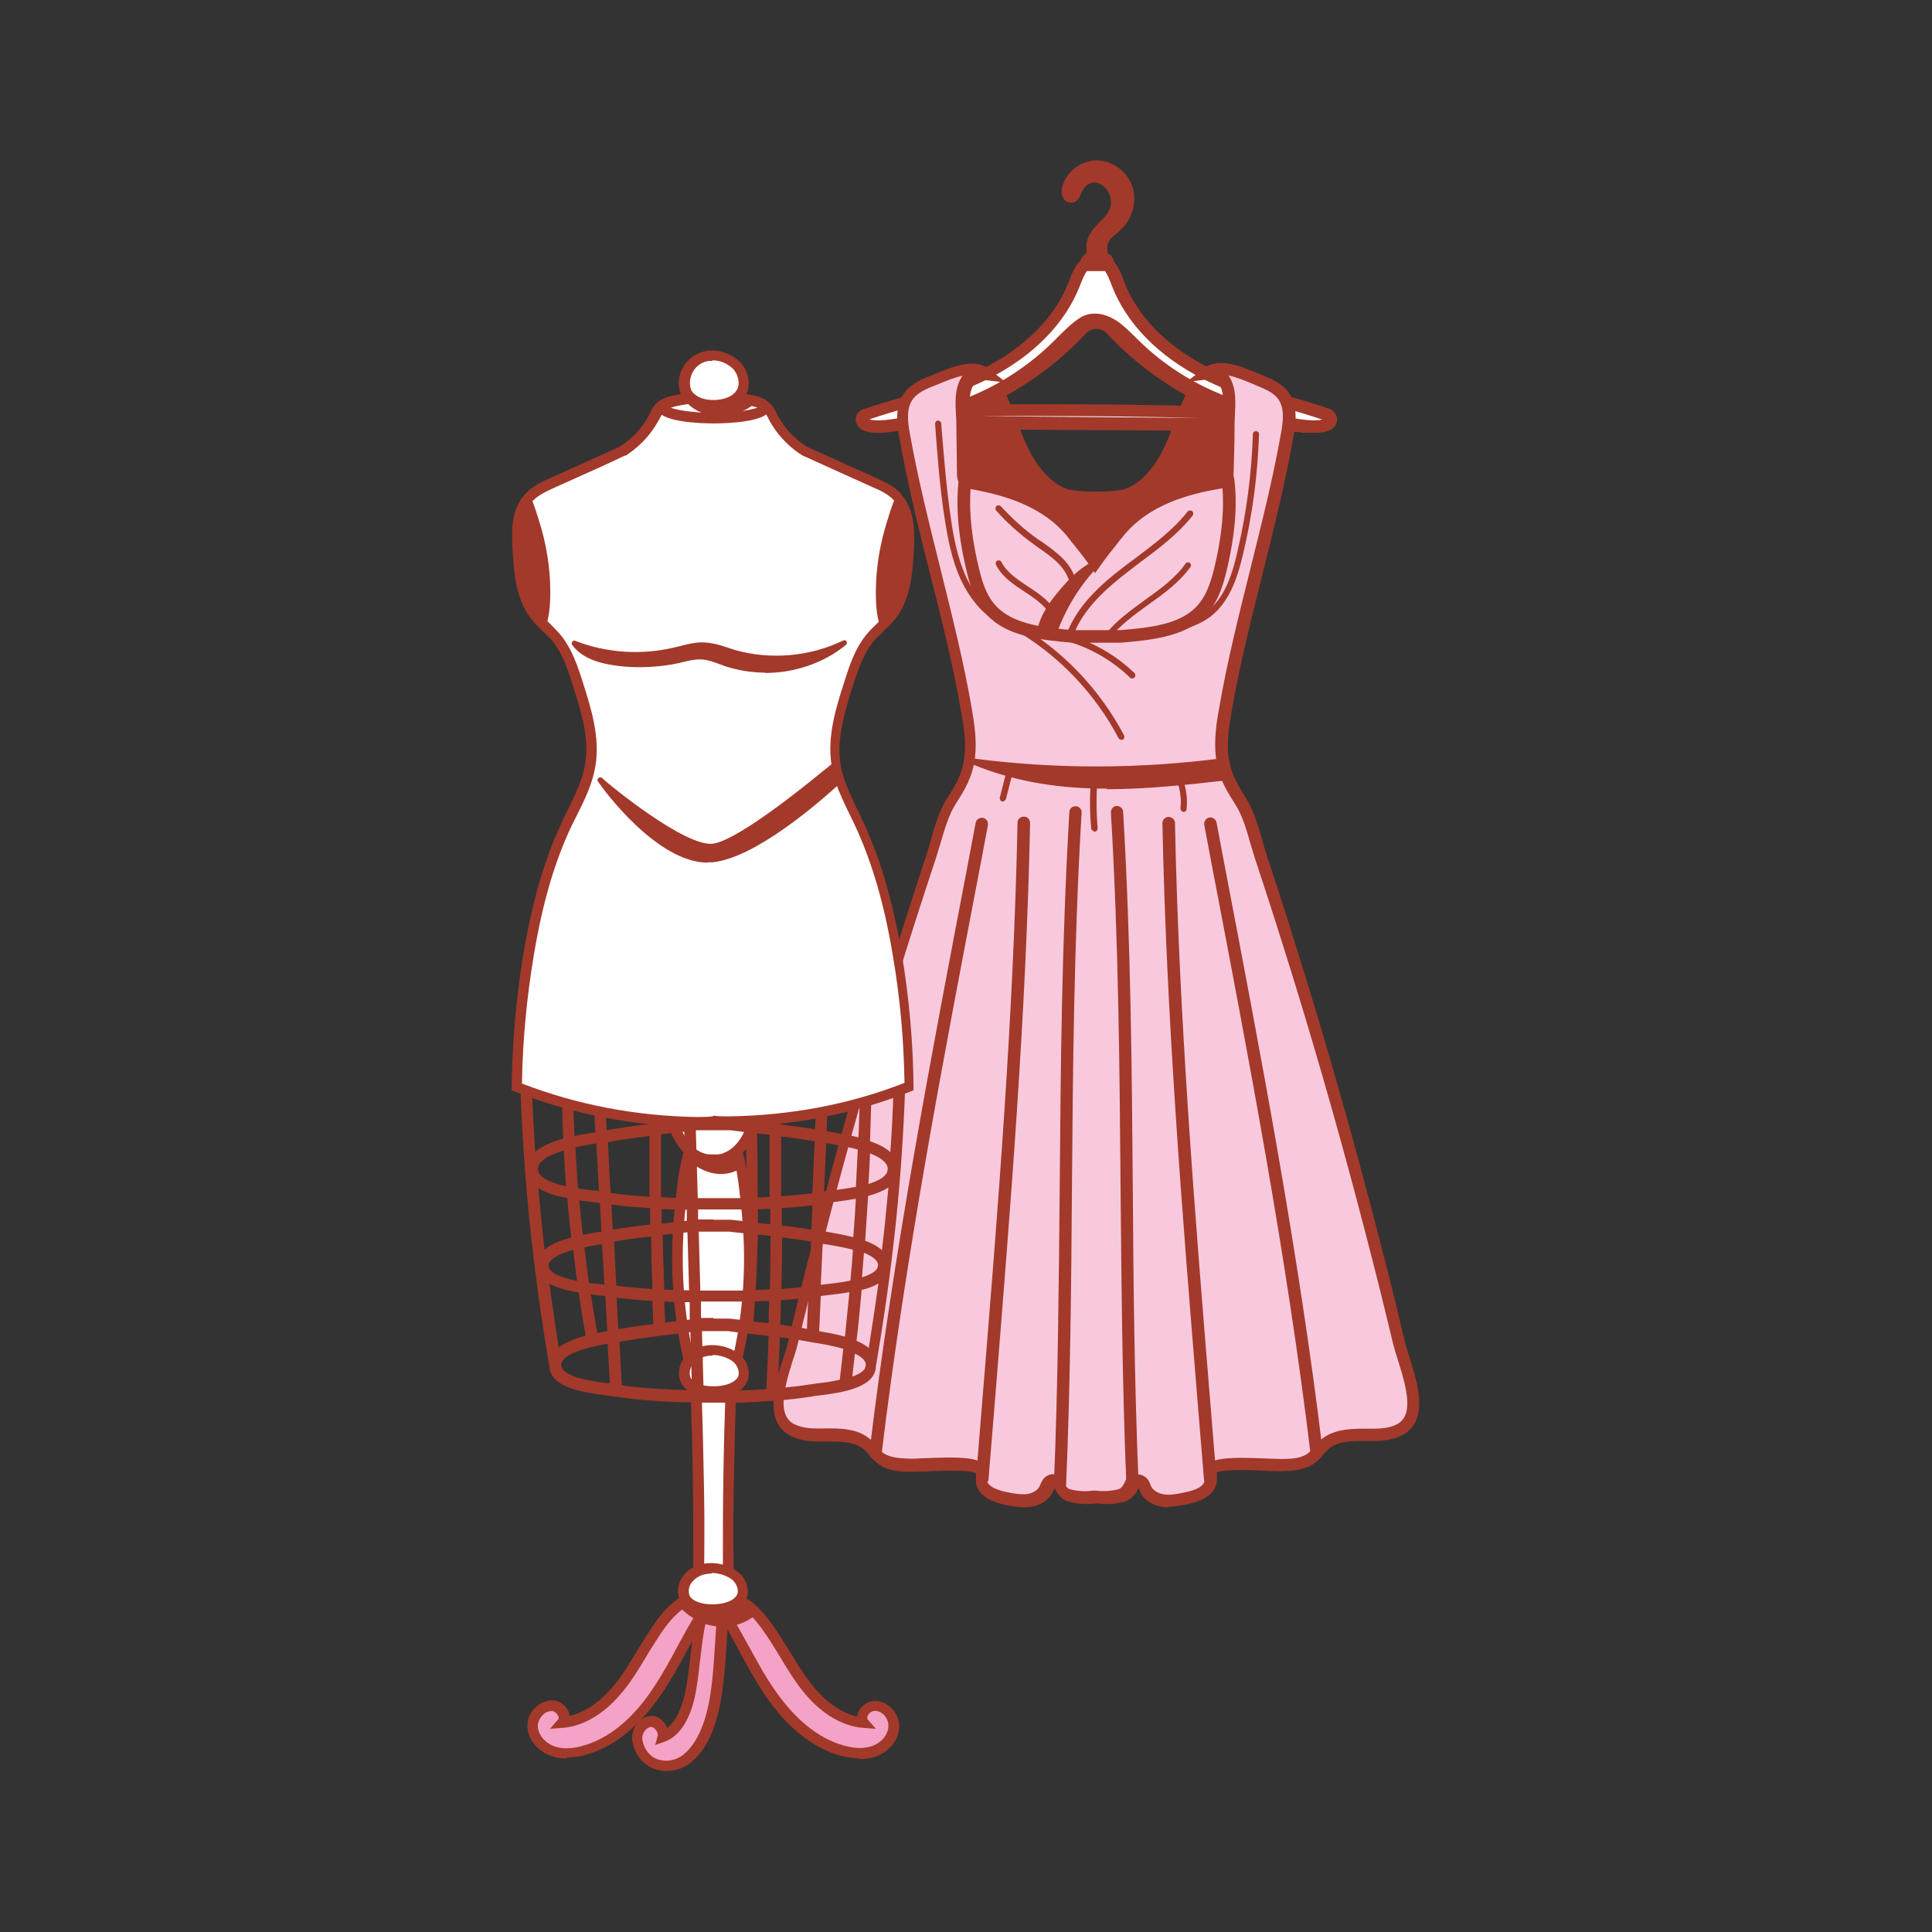 <?xml version="1.0" encoding="UTF-8"?><svg id="Layer_1" xmlns="http://www.w3.org/2000/svg" viewBox="0 0 60 60"><rect x="0" y="0" width="60" height="60" fill="#333333" stroke="none"/><defs><style>.cls-1{fill:#fff;}.cls-2{fill:#f8c9dd;}.cls-3{fill:#f4a2c6;}.cls-4{fill:none;}.cls-5{fill:#a3392a;}</style></defs><rect class="cls-4" width="60" height="60"/><path class="cls-5" d="m38.51,11.82c-.22-.24-.71-.36-1-.24-.23.1-.38.32-.49.54-.29.56-.46,1.18-.73,1.76-.27.57-.67,1.13-1.25,1.37-.33.14-1.63.14-1.97,0-.58-.25-.98-.8-1.25-1.37-.27-.57-.44-1.19-.73-1.76-.11-.22-.26-.45-.49-.54-.29-.12-.79,0-1,.24-.23.25-.22.67-.19.98.09.84.24,1.67.45,2.48.05.19.11.4.25.53.26.24.67.17,1.03.17.65,0,1.29.28,1.72.77.33.38.53.86.9,1.21.04.04.09.08.14.11,0,0,.02.02.03.03.04.03.09.03.14.03.05,0,.09,0,.14-.03.01,0,.02-.02.03-.03.05-.03.1-.07.14-.11.36-.35.57-.83.9-1.21.43-.49,1.07-.78,1.72-.77.36,0,.77.07,1.03-.17.15-.14.21-.34.25-.53.21-.82.36-1.65.45-2.48.03-.31.04-.73-.19-.98Z"/><path class="cls-5" d="m34.02,18.23c-.06,0-.12-.01-.17-.04-.02-.01-.03-.02-.04-.03-.05-.03-.1-.07-.15-.11-.21-.2-.37-.45-.52-.69-.12-.18-.24-.37-.38-.53-.41-.47-1.02-.74-1.64-.74-.06,0-.13,0-.19,0-.31.01-.66.03-.9-.2-.16-.15-.23-.37-.28-.58-.21-.82-.36-1.66-.45-2.5-.03-.32-.05-.78.21-1.06.25-.27.79-.4,1.11-.26.27.11.43.37.54.59.16.31.29.65.41.97.1.26.2.53.32.79.32.68.72,1.12,1.2,1.33.31.13,1.58.13,1.89,0,.48-.2.89-.65,1.2-1.33.12-.26.22-.53.32-.79.12-.32.25-.66.41-.97.11-.22.27-.48.54-.59.32-.13.86,0,1.11.26.26.28.25.74.21,1.06-.09.84-.24,1.68-.45,2.5-.05.21-.12.43-.28.58-.24.23-.6.21-.9.2-.06,0-.13,0-.19,0h-.02c-.62,0-1.22.28-1.63.74-.14.16-.26.35-.38.53-.15.24-.31.48-.52.69-.05.04-.1.08-.15.11-.01.01-.02.02-.04.03-.05.03-.12.05-.19.04,0,0-.02,0-.02,0Zm-2.88-2.34c.67,0,1.33.3,1.77.8.15.17.28.37.4.55.15.24.3.47.49.65.04.04.08.07.12.09,0,0,.01,0,.02.01,0,0,.01.01.02.02.02.01.05.02.08.02,0,0,0,0,.01,0,.03,0,.06,0,.08-.02,0,0,0-.01.02-.02,0,0,0,0,.02-.01.04-.02.09-.06.12-.09.2-.19.34-.41.49-.65.12-.19.25-.38.4-.55.45-.51,1.11-.81,1.79-.8.06,0,.13,0,.2,0,.3.01.58.02.76-.15.12-.12.18-.3.23-.49.21-.81.36-1.64.44-2.47.03-.28.04-.68-.16-.91h0c-.19-.21-.65-.32-.9-.21-.21.09-.35.31-.44.5-.16.3-.28.63-.4.95-.1.27-.2.54-.33.8-.34.72-.78,1.2-1.3,1.42-.35.15-1.69.15-2.04,0-.53-.22-.96-.7-1.3-1.42-.12-.26-.23-.54-.33-.8-.12-.32-.24-.65-.4-.95-.1-.19-.23-.41-.44-.5-.25-.1-.7,0-.9.21-.21.22-.19.62-.16.91.09.83.24,1.66.44,2.47.05.19.1.37.23.49.19.17.47.16.76.15.07,0,.13,0,.2,0,0,0,.01,0,.02,0Z"/><path class="cls-1" d="m34.2,8.15s0,.03-.01.04c0,0-.02,0-.03,0-.04,0-.09,0-.13,0-.01,0-.02,0-.03,0,0,0-.01-.02-.01-.03-.01-.16-.04-.33-.04-.5,0-.14.07-.27.16-.39.03-.04.07-.08.1-.12.15-.16.32-.3.42-.49.12-.22.13-.49.03-.71-.16-.37-.62-.62-.98-.35-.13.1-.22.24-.28.4-.02.05-.04.1-.09.11-.04.01-.09-.02-.11-.06s-.01-.09,0-.13c.08-.4.46-.71.87-.72.41-.01.8.27.94.65.14.38.03.84-.25,1.13-.1.1-.22.19-.32.29-.1.1-.19.23-.21.37-.02.17,0,.35-.02.52Z"/><path class="cls-5" d="m34.02,8.38s-.09,0-.15-.05c-.05-.04-.08-.1-.08-.17,0-.05,0-.1-.02-.15-.01-.12-.03-.24-.03-.37,0-.17.07-.33.19-.5.04-.05.07-.09.11-.13.04-.05.09-.09.13-.13.1-.1.2-.2.26-.32.09-.16.1-.37.02-.54-.07-.16-.22-.3-.37-.34-.11-.03-.22,0-.31.06-.09.07-.16.17-.22.32-.02.06-.08.19-.22.23-.13.03-.28-.04-.33-.18-.04-.09-.03-.18-.02-.25.09-.49.55-.86,1.05-.88.48-.01.95.31,1.12.77.17.44.05.98-.29,1.33-.06.06-.12.12-.18.17-.05.04-.1.08-.14.12-.09.09-.14.17-.15.25,0,.07,0,.15,0,.23,0,.09,0,.19-.01.29h0c0,.07-.04.13-.09.17-.06.05-.13.05-.15.05h-.13Zm-.02-.26s0,0,0,0l.19.02-.19-.02Z"/><path class="cls-1" d="m33.76,8.1c.04-.06.11-.1.18-.12s.14-.01.22,0c.08,0,.15.03.21.08.05.05.07.15.02.2-.04.04-.11.05-.17.04-.13,0-.25,0-.38,0-.05,0-.08,0-.09-.05-.01-.05,0-.11.03-.15Z"/><path class="cls-5" d="m34.23,8.51s-.02,0-.03,0h-.38c-.2,0-.26-.12-.28-.21-.02-.1,0-.21.06-.3.06-.1.17-.17.29-.2.08-.02.18-.02.29,0,.09.01.22.04.32.14.13.13.14.35.02.48-.09.09-.21.1-.29.1Z"/><path class="cls-1" d="m40.71,13.16s-.07.05-.13.06c-.23.04-.65-.02-.78-.02-.33,0-.67,0-1,0-1.35,0-2.69-.02-4.04-.03-1.73-.01-3.47-.02-5.2-.03-.2,0-.4,0-.6,0-.4,0-.8.03-1.2.03-.06,0-.13,0-.19-.02-.36-.16.25-.31.39-.34.42-.09.9-.03,1.33-.04.39,0,.78-.01,1.16-.02.54,0,1.07-.01,1.61-.01,1.85,0,3.7.02,5.55.07.57.02,1.15.03,1.72.06.16,0,1.6,0,1.37.31Z"/><path class="cls-5" d="m40.39,13.42c-.14,0-.3-.01-.43-.02-.07,0-.13-.01-.16-.01-.33,0-.67,0-1,0l-4.04-.03c-1.59,0-3.18-.02-4.77-.03h-.43c-.2,0-.4,0-.59,0-.18,0-.36,0-.54.02-.22,0-.44.01-.66.02-.09,0-.18,0-.27-.04-.21-.09-.23-.23-.22-.3,0-.07.03-.27.65-.4.31-.06.65-.06.97-.05.13,0,.26,0,.39,0,.39,0,.78-.01,1.17-.02.54,0,1.07-.01,1.61-.01,1.88,0,3.75.02,5.56.07.57.02,1.15.03,1.72.06h.07c1.12.02,1.4.14,1.49.32.05.09.03.2-.03.3h0c-.07.09-.18.12-.25.13-.06.01-.14.01-.22.01Zm-9.92-.49c1.43,0,2.87.02,4.3.03l2.52.02c-1.7-.04-3.46-.06-5.21-.06-.53,0-1.07,0-1.6.01Zm-1.88,0c-.11,0-.21,0-.31.01.05,0,.1,0,.15,0,.06,0,.12,0,.18,0h-.02Zm-.96,0h0Z"/><path class="cls-1" d="m41.22,12.88c-.75-.26-1.51-.44-2.27-.68-.51-.16-1.01-.35-1.49-.59-1.2-.6-2.28-1.56-2.75-2.81-.06-.16-.13-.33-.22-.47-.04-.06-.11-.09-.18-.09h-.53c-.07,0-.14.03-.18.09-.1.14-.16.31-.22.47-.47,1.26-1.55,2.21-2.75,2.81-.48.24-.98.43-1.49.59-.76.24-1.51.42-2.27.68-.07.02-.12.09-.1.16.14.66,3.46-.48,3.72-.6,1.16-.53,2.23-1.29,3.1-2.23.25-.27.67-.27.92,0,.87.94,1.93,1.7,3.1,2.23.26.12,3.58,1.25,3.72.6.01-.07-.03-.14-.1-.16Z"/><path class="cls-5" d="m40.83,13.44c-1.11,0-3.28-.8-3.3-.81-1.2-.55-2.29-1.34-3.16-2.28-.17-.18-.47-.18-.64,0-.87.94-1.96,1.73-3.16,2.28-.03.01-3.01,1.12-3.77.73-.15-.08-.2-.19-.22-.27-.03-.16.06-.33.23-.38.45-.16.9-.28,1.33-.41.31-.09.63-.18.94-.28.55-.18,1.03-.37,1.46-.58,1.3-.65,2.25-1.62,2.66-2.71.06-.17.14-.36.25-.52.08-.11.2-.17.34-.17h.53c.13,0,.26.06.34.17.11.16.18.34.24.51.41,1.1,1.36,2.06,2.66,2.71.43.22.91.41,1.46.58.31.1.63.19.94.28.44.12.89.25,1.33.41h0c.16.06.26.22.23.39-.02.08-.07.2-.22.27-.11.06-.27.08-.47.08Zm.33-.38h0,0Zm-14.14-.03c.14.04.54.07,1.63-.21.85-.22,1.65-.5,1.75-.55,1.15-.53,2.2-1.29,3.04-2.19.16-.17.38-.27.6-.27s.45.1.6.27c.83.9,1.88,1.66,3.04,2.19.1.04.9.33,1.75.55,1.08.28,1.49.25,1.63.21-.41-.14-.82-.26-1.22-.37-.31-.09-.63-.18-.95-.28-.57-.18-1.07-.38-1.52-.61-1.39-.7-2.4-1.73-2.85-2.92-.06-.16-.12-.31-.2-.43,0,0-.01,0-.02,0h-.53s-.02,0-.02,0c-.08.12-.14.27-.2.42-.45,1.19-1.46,2.22-2.85,2.92-.45.23-.95.42-1.52.61-.32.1-.64.19-.95.28-.4.11-.81.23-1.22.37Z"/><path class="cls-5" d="m29.29,12.8s-.08-.03-.09-.07c-.01-.05.02-.1.07-.12,1.29-.36,2.47-1.05,3.43-1.99.05-.05.1-.1.15-.15.21-.21.43-.43.69-.6.32-.2.72-.17,1.12.08.22.14.4.33.58.5.04.04.08.08.11.11.9.89,2.02,1.55,3.23,1.92.05.02.08.07.06.12-.02.05-.07.08-.12.06-1.24-.38-2.38-1.06-3.31-1.96-.04-.04-.08-.08-.12-.12-.17-.17-.35-.35-.55-.48-.19-.12-.57-.3-.92-.08-.24.15-.45.36-.65.57-.05.05-.1.1-.15.15-.98.96-2.19,1.67-3.51,2.04,0,0-.02,0-.03,0Z"/><path class="cls-2" d="m43.47,44.42c-.36.18-.79.15-1.19.15-.4,0-.84.04-1.14.31-.13.12-.22.28-.36.39-.27.22-.64.24-.99.24-.32,0-2.06-.16-2.16.14-.04.11,0,.24-.02.35-.05.34-.45.47-.79.54-.23.05-.46.09-.69.06-.23-.03-.46-.15-.55-.36-.03-.07-.05-.16-.12-.21-.07-.05-.15-.05-.23-.02-.09.2-.17.38-.38.44-.26.07-.54.08-.81.05-.27.03-.54.02-.81-.05-.21-.05-.29-.24-.37-.44-.08-.03-.17-.03-.23.02-.06.05-.08.14-.12.21-.1.21-.33.33-.55.36-.23.03-.46-.01-.69-.06-.33-.07-.74-.2-.79-.54-.02-.12.02-.24-.02-.35-.1-.3-1.84-.14-2.16-.14-.35,0-.72-.02-.99-.24-.14-.11-.23-.27-.36-.39-.3-.27-.74-.31-1.14-.31-.4,0-.83.03-1.19-.15-.91-.46-.17-1.98,0-2.7.28-1.15.56-2.3.86-3.45.68-2.61,1.41-5.21,2.2-7.79.4-1.29.81-2.57,1.23-3.85.19-.57.32-1.26.65-1.76.28-.44.49-.81.56-1.35.06-.48-.01-.98-.1-1.46-.5-2.87-1.41-5.66-1.92-8.53-.07-.41-.13-.87.11-1.22.18-.26.5-.39.79-.51.4-.16,1.16-.53,1.56-.22-.22-.03-.42.09-.53.28-.22.39-.12.93-.11,1.35l.02,1.53c0,.07,0,.16.06.21.04.04.1.05.15.06,1.21.21,2.41.59,3.2,1.59.25.32.45.55.68.88.23-.33.43-.56.68-.88.79-1,1.99-1.38,3.2-1.59.05,0,.11-.02.15-.06.05-.05.06-.13.06-.21,0-.51.02-1.02.03-1.53,0-.42.11-.96-.11-1.35-.11-.19-.31-.3-.53-.28.4-.31,1.16.07,1.56.22.3.12.61.25.79.51.24.34.19.8.11,1.22-.51,2.87-1.42,5.66-1.92,8.53-.08.48-.16.97-.1,1.46,0,.04.01.08.02.11.03.17.07.33.13.48.1.26.24.5.41.76.33.5.46,1.19.65,1.76.42,1.28.84,2.56,1.23,3.85.79,2.58,1.53,5.17,2.2,7.79.3,1.15.58,2.3.86,3.45.17.71.91,2.24,0,2.7Z"/><path class="cls-5" d="m36.29,46.81c-.06,0-.12,0-.18-.01-.32-.05-.59-.22-.7-.47-.01-.02-.02-.04-.03-.07,0-.02-.02-.04-.02-.05-.09.18-.21.36-.45.43-.27.07-.56.09-.85.05-.3.04-.58.02-.86-.05-.24-.06-.36-.25-.45-.43,0,.02-.02.04-.02.05,0,.02-.02.05-.03.07-.12.25-.38.43-.7.47-.27.04-.54-.02-.75-.06-.57-.11-.89-.35-.94-.7,0-.07,0-.13,0-.18,0-.04,0-.08,0-.11-.22-.12-1.27-.07-1.62-.05-.17,0-.29.01-.36.01-.41,0-.8-.03-1.11-.29-.09-.07-.16-.15-.22-.23-.05-.06-.1-.12-.15-.16-.25-.23-.65-.26-1.01-.26h-.12c-.39,0-.79.01-1.15-.17-.88-.44-.5-1.65-.24-2.44.06-.18.11-.34.14-.47.27-1.15.56-2.31.86-3.46.67-2.6,1.41-5.22,2.2-7.79.41-1.32.82-2.62,1.23-3.86.05-.15.1-.31.14-.47.13-.46.27-.94.52-1.33.26-.4.47-.75.53-1.27.06-.47-.02-.95-.1-1.4-.25-1.44-.61-2.9-.97-4.3-.35-1.38-.7-2.8-.95-4.23-.08-.44-.14-.95.14-1.36.22-.31.59-.46.88-.57.04-.02.09-.04.14-.06.47-.19,1.17-.48,1.61-.14l.55.43-.69-.08c-.14-.02-.27.05-.34.18-.14.25-.12.61-.1.95,0,.1.01.21.01.3l.02,1.53s0,.06,0,.07c.01,0,.04,0,.05,0,1.08.19,2.43.54,3.32,1.66.06.08.12.16.18.23.12.15.23.29.35.44.12-.15.23-.29.34-.44.06-.07.12-.15.19-.24.88-1.12,2.23-1.47,3.31-1.66.01,0,.03,0,.05,0,0-.01,0-.03,0-.07,0-.47.02-.94.02-1.41v-.13c0-.1,0-.2.02-.3.02-.34.04-.7-.1-.95-.07-.13-.2-.2-.34-.18l-.69.08.55-.43c.44-.34,1.15-.05,1.61.14.05.02.1.04.14.06.29.12.66.26.88.57.28.41.22.92.14,1.36-.25,1.43-.61,2.85-.95,4.23-.35,1.4-.72,2.85-.97,4.3-.08.45-.15.94-.1,1.4,0,.03,0,.07.02.1.03.16.06.3.12.44.09.24.22.46.39.73.25.39.39.87.52,1.33.05.17.09.32.14.47.43,1.29.84,2.59,1.23,3.86.79,2.57,1.53,5.2,2.2,7.79.3,1.15.59,2.31.86,3.46.03.13.08.3.14.47.25.8.64,2-.24,2.44h0c-.37.18-.77.18-1.15.17h-.12c-.36,0-.76.03-1.01.26-.05.05-.1.1-.15.16-.07.08-.13.16-.22.23-.31.25-.7.28-1.11.29-.07,0-.19,0-.36-.01-.35-.02-1.41-.07-1.62.05,0,.03,0,.07,0,.11,0,.06,0,.12,0,.18-.05.35-.37.59-.94.7-.16.03-.36.07-.56.07Zm-.96-1.02c.11,0,.19.04.25.09.09.07.12.16.15.23,0,.02.01.03.02.05.07.15.26.23.41.25.2.03.42-.02.62-.06.4-.08.61-.2.63-.38,0-.03,0-.07,0-.11,0-.08,0-.17.03-.27.11-.32.7-.35,2-.29.15,0,.28.01.34.01.34,0,.66-.02.87-.2.06-.05.11-.11.17-.18.06-.07.11-.14.18-.2.36-.32.87-.36,1.27-.36h.13c.36,0,.69.01.97-.13.54-.27.33-1.09.05-1.98-.06-.18-.11-.36-.15-.5-.27-1.14-.56-2.3-.86-3.45-.67-2.59-1.41-5.21-2.2-7.78-.39-1.26-.8-2.56-1.23-3.85-.05-.16-.1-.33-.15-.49-.12-.43-.25-.88-.48-1.23-.18-.28-.33-.53-.43-.8-.06-.17-.11-.33-.14-.52,0-.03-.01-.08-.02-.12-.06-.52.01-1.03.1-1.52.25-1.46.62-2.92.97-4.33.34-1.37.7-2.79.95-4.2.07-.37.12-.79-.08-1.07-.15-.22-.45-.33-.71-.44-.04-.02-.09-.04-.14-.06-.19-.08-.46-.19-.7-.24.02.03.04.05.05.08.2.35.17.78.15,1.17,0,.1-.01.19-.01.28v.13c0,.47-.02.94-.03,1.4,0,.07,0,.23-.12.34-.08.08-.19.1-.26.11-1.01.17-2.28.5-3.08,1.52-.07.08-.13.16-.19.24-.17.21-.32.4-.49.64l-.16.23-.16-.23c-.17-.24-.32-.43-.49-.64-.06-.07-.12-.15-.18-.23-.8-1.01-2.06-1.34-3.08-1.52-.06-.01-.17-.03-.26-.11-.11-.11-.12-.27-.12-.34l-.02-1.53c0-.09,0-.19-.01-.29-.02-.38-.05-.81.15-1.16.02-.03.03-.05.05-.08-.24.05-.51.16-.7.24-.05.02-.1.04-.15.06-.26.1-.55.22-.7.44-.2.28-.15.7-.08,1.07.25,1.41.61,2.83.95,4.2.35,1.41.72,2.87.97,4.33.08.46.16.99.1,1.51-.07.59-.31,1-.59,1.43-.22.34-.35.79-.48,1.23-.05.16-.1.33-.15.49-.41,1.24-.83,2.53-1.23,3.85-.79,2.57-1.53,5.18-2.2,7.78-.29,1.14-.58,2.3-.86,3.45-.03.14-.09.32-.15.5-.28.89-.49,1.71.05,1.98.28.14.62.14.98.13h.13c.41,0,.92.03,1.27.36.07.06.13.13.18.2.06.07.11.13.17.18.21.17.53.19.87.2.06,0,.19,0,.34-.01,1.3-.06,1.89-.03,2,.29.03.1.03.19.03.27,0,.04,0,.08,0,.11.03.17.24.3.63.38.2.04.42.08.62.06.15-.02.33-.1.4-.25,0-.02.01-.03.02-.05.03-.07.07-.16.15-.23.08-.06.21-.13.42-.06l.08.03.03.08c.08.19.13.3.24.33.23.06.48.08.73.04h.02s.02,0,.02,0c.26.03.5.02.73-.04.11-.03.17-.14.25-.33l.03-.08.08-.03c.06-.02.12-.03.17-.03Z"/><path class="cls-5" d="m34.77,19.96h-1.44s-.01,0-.02,0c-.97-.08-1.89-.19-2.51-.72-.45-.39-.63-.91-.75-1.38-.29-1.15-.38-2.16-.27-3,.01-.11.11-.18.22-.17.11.01.18.11.17.22-.1.79-.02,1.75.26,2.85.1.4.25.86.63,1.18.53.45,1.38.56,2.28.63h1.43c.9-.07,1.75-.17,2.28-.63.37-.32.52-.77.63-1.18.28-1.1.36-2.06.26-2.85-.01-.11.06-.2.17-.22.11-.01.2.06.22.17.11.84.02,1.85-.27,3-.12.46-.3.99-.75,1.38-.62.53-1.54.64-2.51.72,0,0-.01,0-.02,0Z"/><path class="cls-5" d="m32.7,19.7c.29-.84.76-1.61,1.38-2.24-.05.06-.17.09-.24.13-.09.06-.18.12-.26.18-.16.13-.31.27-.45.43-.36.4-.78.92-.84,1.47,0,.01.37.15.41.03Z"/><path class="cls-5" d="m32.59,19.84s-.09,0-.15-.02c-.22-.05-.25-.09-.24-.16.07-.57.5-1.11.87-1.52.15-.17.3-.31.46-.44.09-.07.18-.13.27-.19.03-.02.07-.04.1-.05.04-.02.1-.04.12-.07.04-.04.1-.04.14,0,.04.04.04.1,0,.14-.61.62-1.08,1.38-1.36,2.2h0c-.02.06-.07.12-.2.12Zm.11-.15h0,0Zm-.09-.03h0s0,0,0,0Zm-.21-.05c.07.02.17.04.21.04.21-.61.52-1.19.92-1.7-.11.09-.21.2-.32.32-.33.37-.72.85-.81,1.34Z"/><path class="cls-5" d="m31.07,19.37s-.03,0-.05-.01c-.63-.36-1-.96-1.2-1.4-.26-.58-.38-1.22-.47-1.77-.16-1.01-.24-2.04-.31-3.03,0-.05.04-.1.09-.1.05,0,.1.04.1.09.08.99.16,2.02.31,3.02.08.54.2,1.16.45,1.72.19.41.53.97,1.12,1.31.05.03.06.09.04.13-.02.03-.05.05-.08.05Z"/><path class="cls-5" d="m36.31,19.68s-.08-.02-.09-.06c-.02-.05,0-.11.06-.12.1-.04.2-.07.31-.1.37-.12.71-.23.99-.49.49-.44.7-1.12.85-1.78.28-1.19.44-2.42.48-3.65,0-.05.04-.09.1-.09.05,0,.1.05.09.1-.04,1.24-.2,2.48-.49,3.69-.16.69-.38,1.4-.91,1.88-.31.28-.69.41-1.06.53-.1.03-.2.07-.3.1-.01,0-.02,0-.03,0Z"/><path class="cls-5" d="m33.22,19.79s-.02,0-.03,0c-.05-.02-.07-.08-.06-.12.34-.88,1.07-1.53,1.75-2.05.13-.1.26-.2.4-.3.57-.43,1.16-.87,1.6-1.43.03-.04.09-.05.14-.02.04.03.05.09.02.14-.46.58-1.06,1.03-1.64,1.46-.13.1-.26.2-.39.3-.65.5-1.36,1.13-1.68,1.96-.01.04-.05.06-.09.06Z"/><path class="cls-5" d="m34.4,19.87s-.04,0-.06-.02c-.04-.03-.05-.09-.02-.14.34-.43.8-.76,1.24-1.08.46-.33.94-.67,1.26-1.13.03-.04.09-.05.13-.02.04.03.05.09.02.13-.35.48-.83.83-1.31,1.17-.43.31-.87.63-1.2,1.04-.02.02-.05.04-.08.04Z"/><path class="cls-5" d="m33.34,18.38c-.05,0-.1-.04-.1-.1,0-.26-.14-.55-.38-.79-.17-.17-.38-.32-.58-.46-.06-.04-.12-.08-.18-.13-.42-.3-.81-.65-1.16-1.04-.04-.04-.03-.1,0-.14.04-.04.1-.03.14,0,.34.37.72.72,1.13,1.01.06.04.12.08.18.12.21.15.42.3.61.49.28.28.44.61.44.93,0,.05-.04.1-.1.1h0Z"/><path class="cls-5" d="m32.82,19.45s-.08-.03-.09-.08c-.09-.4-.45-.69-.8-.92l-.09-.06c-.35-.23-.72-.47-.91-.85-.02-.05,0-.11.04-.13.05-.02.11,0,.13.04.17.34.52.56.85.78l.09.06c.38.25.78.57.88,1.04.01.05-.02.1-.07.12,0,0-.01,0-.02,0Z"/><path class="cls-5" d="m38.12,24.11c-1.32.15-2.65.3-3.98.28-1.35-.02-2.64-.23-3.89-.74,2.55.33,5.15.32,7.71-.01.01,0,.02,0,.03,0,.03.17.07.33.13.48Z"/><path class="cls-5" d="m34.37,24.49c-.08,0-.15,0-.23,0-1.45-.02-2.74-.26-3.93-.75-.05-.02-.07-.07-.06-.11.01-.05.06-.08.11-.07,2.55.33,5.13.32,7.68-.01,0,0,.02,0,.02,0,.03,0,.05,0,.08.01.02.01.04.04.04.07.03.16.07.31.12.46.01.03,0,.06,0,.09-.02.03-.04.04-.07.05-1.16.13-2.47.28-3.76.28Zm-3.29-.65c.94.29,1.95.44,3.07.45,1.32.02,2.65-.13,3.84-.27-.03-.09-.06-.19-.08-.29-2.27.29-4.56.33-6.84.1Z"/><path class="cls-5" d="m27.19,45.32s-.02,0-.02,0c-.11-.01-.18-.11-.17-.22.74-6.16,1.93-12.37,3.08-18.38l.22-1.17c.02-.1.12-.17.23-.15.1.02.17.12.15.23l-.22,1.17c-1.15,6-2.34,12.21-3.08,18.35-.01.1-.1.17-.19.17Z"/><path class="cls-5" d="m30.51,46.12s-.01,0-.02,0c-.11,0-.19-.1-.18-.21.07-.81.13-1.63.2-2.45.48-5.87.97-11.94,1.09-17.91,0-.11.09-.19.2-.19.11,0,.19.09.19.2-.12,5.99-.62,12.06-1.09,17.93-.07.82-.13,1.63-.2,2.44,0,.1-.09.18-.19.18Z"/><path class="cls-5" d="m32.92,46.29s0,0,0,0c-.11,0-.19-.09-.19-.2.13-3.14.15-6.21.18-9.17.03-3.75.06-7.62.3-11.7,0-.11.1-.19.2-.18.11,0,.19.1.18.2-.24,4.07-.27,7.94-.3,11.68-.02,2.97-.05,6.05-.18,9.19,0,.1-.09.19-.19.19Z"/><path class="cls-5" d="m40.89,45.32c-.1,0-.18-.07-.19-.17-.74-6.14-1.93-12.35-3.08-18.36l-.22-1.17c-.02-.1.05-.21.15-.23.1-.02.21.05.23.15l.22,1.17c1.15,6.01,2.34,12.22,3.08,18.38.01.11-.06.2-.17.22,0,0-.02,0-.02,0Z"/><path class="cls-5" d="m37.58,46.12c-.1,0-.18-.08-.19-.18-.07-.81-.13-1.63-.2-2.44-.48-5.87-.97-11.95-1.09-17.93,0-.11.08-.2.19-.2.1,0,.2.08.2.19.12,5.97.61,12.04,1.09,17.91.07.82.13,1.63.2,2.45,0,.11-.07.2-.18.21,0,0-.01,0-.02,0Z"/><path class="cls-5" d="m35.17,46.29c-.1,0-.19-.08-.19-.19-.13-3.14-.15-6.21-.18-9.19-.03-3.74-.06-7.61-.3-11.68,0-.11.08-.2.18-.2.11,0,.2.08.2.18.24,4.08.27,7.95.3,11.7.02,2.97.05,6.04.18,9.17,0,.11-.08.2-.19.2,0,0,0,0,0,0Z"/><path class="cls-5" d="m34.83,22.98s-.07-.02-.09-.05c-.73-1.4-1.89-2.61-3.26-3.39-.05-.03-.06-.09-.04-.13.03-.05.09-.06.13-.04,1.41.8,2.59,2.04,3.34,3.47.02.05,0,.11-.04.13-.01,0-.03.01-.04.01Z"/><path class="cls-5" d="m35.16,21.07s-.05,0-.07-.03c-.77-.74-1.77-1.2-2.83-1.29-.05,0-.09-.05-.09-.11,0-.05.05-.09.11-.09,1.1.1,2.15.58,2.95,1.35.04.04.04.1,0,.14-.02.02-.04.03-.07.03Z"/><path class="cls-5" d="m31.14,24.89s-.02,0-.02,0c-.05-.01-.08-.07-.07-.12l.25-.98c.01-.05.07-.08.12-.07.05.01.08.07.07.12l-.25.98s-.05.07-.09.07Z"/><path class="cls-5" d="m36.76,25.21s0,0-.01,0c-.05,0-.09-.05-.09-.11.05-.42-.06-.87-.3-1.23-.03-.04-.02-.1.03-.13.04-.03.1-.02.13.03.26.39.38.89.33,1.36,0,.05-.05.09-.1.09Z"/><path class="cls-5" d="m33.99,25.83s-.09-.04-.1-.09c-.06-.61-.05-1.22.02-1.82,0-.05.05-.09.11-.09.05,0,.09.05.09.11-.07.59-.07,1.19-.02,1.78,0,.05-.03.1-.09.11,0,0,0,0,0,0Z"/><path class="cls-5" d="m35.82,24.21s-.09-.04-.1-.09c0-.05.03-.1.09-.11l.35-.03c.05,0,.1.03.11.09,0,.05-.03.1-.09.11l-.35.03s0,0,0,0Z"/><path class="cls-5" d="m37.3,24.08s-.09-.03-.09-.08c-.01-.05.02-.1.08-.11l.39-.07c.05,0,.1.02.11.08.01.05-.02.1-.08.11l-.39.07s-.01,0-.02,0Z"/><path class="cls-5" d="m37.32,24.2s-.09-.04-.1-.09c0-.05.03-.1.09-.11l.43-.05c.05,0,.1.03.11.09,0,.05-.03.1-.09.11l-.43.05s0,0-.01,0Z"/><path class="cls-5" d="m33.65,24.19s-.02,0-.03,0c-.13-.04-.28-.05-.42-.03-.05,0-.1-.03-.11-.08,0-.05.03-.1.08-.11.16-.02.34,0,.49.04.05.01.08.07.07.12-.01.04-.05.07-.09.07Z"/><path class="cls-1" d="m21.62,43.58c.02.66.04,1.31.05,1.97.02,1.31.03,1.77.02,3.09,0,.5,0,.59-.02.84h.94c0-.25-.01-.34-.02-.84,0-1.31,0-1.77.02-3.09.01-.66.03-1.31.05-1.97,0,0,0-.02,0-.03.01-.16.07-.45.01-.63h-1.08c-.03.09-.03.21-.02.33,0,.12.03.24.03.32Z"/><path class="cls-5" d="m22.79,49.64h-1.28v-.28c.02-.18.02-.31.02-.73,0-1.3,0-1.74-.02-3.08-.01-.66-.03-1.32-.05-1.97h0s0-.1-.01-.15c0-.05-.01-.11-.02-.16-.01-.17,0-.29.03-.39l.04-.11h1.31l.04.11c.06.17.03.38.01.56,0,.05-.01.09-.01.13,0,0,0,0,0,0,0,0,0,0,0,.01-.02.66-.04,1.32-.05,1.97-.03,1.34-.03,1.79-.02,3.08,0,.43,0,.56.01.74v.27Zm-.94-.33h.61c0-.15,0-.3-.01-.68,0-1.3,0-1.74.02-3.09.01-.65.03-1.32.05-1.97v-.03s0-.09.02-.15c.01-.09.02-.21.02-.3h-.8c0,.06,0,.13,0,.15,0,.05.01.1.02.15,0,.07.01.13.02.18.02.65.04,1.31.05,1.97.03,1.34.03,1.79.02,3.09,0,.38,0,.52-.01.68Z"/><path class="cls-5" d="m22.3,49.22s-.05-.01-.07-.04c-.02-.04-.01-.09.03-.11l.1-.06s.09-.01.11.03c.02.04.01.09-.03.11l-.1.06s-.03.01-.04.01Z"/><path class="cls-5" d="m22.37,49.36s-.06-.02-.07-.05c-.02-.04,0-.09.04-.11.02,0,.03-.02.04-.04.01-.04.06-.07.1-.05.04.01.07.06.05.1-.02.06-.07.11-.13.14-.01,0-.02,0-.03,0Z"/><path class="cls-1" d="m22.84,42.48c-.04.15-.17.25-.32.25h-.73c-.15,0-.29-.1-.33-.25-.41-1.63-.52-3.39-.32-5.09.04-.34.09-.95.22-1.45,0-.02,0-.03.01-.05.05-.16.2-.27.37-.27h.81c.17,0,.32.11.37.27.03.09.05.19.07.29.09.44.13.92.16,1.2.2,1.7.09,3.46-.32,5.09Z"/><path class="cls-5" d="m22.51,42.9h-.73c-.23,0-.43-.15-.48-.37-.42-1.64-.53-3.43-.33-5.15,0-.06.01-.12.02-.19.04-.36.09-.86.21-1.28v-.05c.08-.23.29-.4.54-.4h.81c.24,0,.46.16.53.39.03.09.05.19.07.3.07.36.12.74.14,1.02,0,.07.01.14.02.2.2,1.73.09,3.51-.33,5.15h0c-.06.22-.25.37-.48.37Zm-.77-7.11c-.1,0-.19.06-.21.16v.05c-.12.4-.17.88-.21,1.23,0,.07-.01.14-.02.19-.2,1.69-.09,3.43.32,5.03.02.08.09.13.17.13h.73c.08,0,.15-.05.17-.13.41-1.61.52-3.35.32-5.03,0-.06-.01-.13-.02-.2-.03-.27-.07-.65-.14-.99-.02-.11-.05-.2-.07-.28-.03-.09-.11-.16-.21-.16h-.81Z"/><path class="cls-5" d="m23,36.19c-.27.21-.66.24-.99.13-.17-.06-.43-.19-.64-.37,0-.02,0-.03.01-.05.05-.16.2-.27.37-.27h.81c.17,0,.32.11.37.27.03.09.05.19.07.29Z"/><path class="cls-5" d="m22.4,36.46c-.14,0-.28-.02-.42-.07-.21-.07-.47-.22-.67-.39-.02-.02-.03-.05-.03-.08v-.05c.07-.2.25-.33.46-.33h.81c.21,0,.39.14.45.33.03.09.05.19.07.3,0,.03,0,.06-.03.08-.18.14-.41.21-.65.21Zm-.94-.55c.21.17.44.28.58.32.31.1.64.07.88-.08-.02-.09-.04-.16-.06-.24-.04-.13-.16-.22-.29-.22h-.81c-.13,0-.25.09-.29.21Z"/><path class="cls-1" d="m23.52,34.58c-.09.25-.19.48-.23.58-.15.34-.39.65-.73.79-.13.05-.27.07-.41.06-.14.01-.28,0-.41-.06-.34-.14-.59-.45-.73-.79-.06-.13-.22-.51-.32-.84-.07-.25-.1-.48-.02-.58.18-.22.92-.2,1.47-.18.55-.02,1.29-.04,1.47.18.11.13.02.5-.1.84Z"/><path class="cls-5" d="m22.07,36.17c-.14,0-.27-.02-.39-.07-.34-.14-.63-.45-.82-.87l-.02-.04c-.07-.16-.22-.51-.31-.83-.1-.37-.1-.59.01-.72.2-.24.74-.27,1.6-.23.86-.03,1.4,0,1.6.24.14.16.11.47-.07,1-.08.22-.17.44-.22.55l-.02.04c-.18.43-.48.74-.82.88-.14.06-.3.08-.47.07-.03,0-.05,0-.08,0Zm-.42-2.46c-.36,0-.76.02-.84.13,0,0-.05.08.05.43.08.3.23.63.29.79l.02.04c.09.2.29.56.64.7.1.04.21.06.33.05h.01s.01,0,.01,0c.12.01.23,0,.33-.05.36-.14.56-.5.64-.7l.02-.04c.05-.11.14-.31.21-.53h0c.2-.56.13-.68.13-.68-.14-.17-1.04-.13-1.34-.12h0s0,0,0,0c-.11,0-.3-.01-.5-.01Z"/><path class="cls-1" d="m21.31,42.87s.01.03.02.04c.09.15.26.23.42.27.37.1,1.05.07,1.29-.29.15-.22.05-.55-.17-.72-.43-.33-1.17-.35-1.5.13-.11.16-.15.39-.06.57Z"/><path class="cls-5" d="m22.16,43.39c-.17,0-.33-.02-.46-.06-.24-.07-.42-.18-.52-.34-.01-.02-.02-.03-.03-.05h0c-.11-.22-.08-.51.07-.73.15-.23.4-.38.69-.42.36-.06.76.04,1.04.26.27.2.41.63.21.94-.2.3-.63.41-1.01.41Zm-.03-1.29c-.05,0-.1,0-.15.01-.14.02-.34.09-.48.28-.09.13-.1.29-.05.4h0s0,.02.01.02c.07.11.22.17.33.2.34.09.92.05,1.11-.22.1-.15.01-.38-.13-.5-.17-.13-.41-.21-.64-.21Z"/><path class="cls-5" d="m21.57,42.94s-.05-.01-.07-.04c-.03-.04-.01-.09.02-.11l.13-.09s.09-.02.11.02c.03.04.02.09-.02.11l-.13.09s-.03.01-.05.01Z"/><path class="cls-3" d="m27.76,53.66c0,.34-.26.65-.58.78-.32.13-.68.1-1.01,0-.96-.26-1.72-1.01-2.28-1.83-.46-.68-.81-1.42-1.22-2.12-.05-.09-.1-.17-.15-.26-.11-.19-.39-.48-.06-.56.23-.05.56.12.74.24.09.06.17.13.25.21.26.25.47.57.65.86.35.55.66,1.13,1.08,1.63.43.49,1,.9,1.65.96-.15-.17.02-.47.25-.52.34-.07.67.25.68.6Z"/><path class="cls-5" d="m26.7,54.61c-.18,0-.37-.03-.58-.08-.88-.24-1.68-.88-2.37-1.9-.3-.45-.56-.92-.81-1.39-.13-.25-.27-.5-.41-.75-.05-.09-.1-.17-.15-.25-.02-.03-.04-.06-.06-.09-.1-.15-.23-.33-.16-.51.04-.1.13-.17.26-.2.36-.09.82.23.87.27.09.06.18.14.27.23.26.26.47.57.68.89.1.16.2.32.3.48.23.39.48.78.77,1.13.4.46.85.76,1.31.87,0-.03.01-.07.02-.1.06-.18.23-.33.41-.37.19-.04.4.01.57.15.19.15.3.38.31.61h0c0,.39-.27.77-.68.93-.16.06-.34.1-.54.1Zm-4.23-4.84c.02.05.09.15.12.2.03.04.05.07.07.1.05.09.1.17.15.26.14.25.28.5.42.75.25.45.5.93.8,1.36.65.95,1.38,1.55,2.18,1.77.36.1.66.1.91,0,.28-.11.48-.37.47-.63h0c0-.13-.07-.27-.18-.36-.05-.04-.16-.11-.3-.08-.07.02-.14.08-.17.16-.01.04-.01.07,0,.09l.26.3-.4-.03c-.62-.05-1.24-.41-1.76-1.01-.31-.36-.56-.77-.8-1.17-.1-.16-.19-.32-.29-.47-.16-.25-.38-.58-.63-.84-.07-.07-.15-.14-.23-.19-.19-.13-.46-.25-.61-.22-.01,0-.02,0-.03,0Z"/><path class="cls-5" d="m23.45,50.05c-.22.19-.49.31-.77.36-.05-.09-.1-.17-.15-.26-.11-.19-.39-.48-.06-.56.23-.05.56.12.74.24.09.06.17.13.25.21Z"/><path class="cls-5" d="m22.67,50.49s-.06-.02-.07-.04c-.05-.09-.1-.17-.15-.25-.02-.03-.04-.06-.06-.09-.1-.14-.21-.3-.15-.44.03-.07.1-.13.21-.15.26-.06.63.13.81.26.09.06.17.14.26.22.02.02.02.04.02.06,0,.02-.01.04-.03.06-.23.2-.51.33-.81.38,0,0,0,0-.01,0Zm-.12-.83s-.05,0-.08,0c-.05.01-.08.03-.09.05-.02.06.07.2.14.29.02.04.05.07.07.1.04.07.08.14.12.21.22-.05.43-.14.61-.28-.06-.05-.11-.1-.17-.14-.14-.1-.41-.24-.6-.24Z"/><path class="cls-3" d="m21.78,50.15s-.05.08-.07.11c-.45.75-.82,1.54-1.3,2.26-.56.82-1.31,1.57-2.27,1.83-.33.09-.69.12-1.02,0-.32-.13-.58-.44-.58-.78,0-.34.34-.67.68-.6.23.05.4.34.25.52.65-.06,1.22-.46,1.65-.96.43-.49.73-1.08,1.09-1.63.24-.38.53-.81.9-1.07,0,0,.02-.01.03-.02.18-.12.5-.28.71-.22.33.08.06.38-.06.56Z"/><path class="cls-5" d="m17.6,54.61c-.2,0-.38-.03-.54-.1-.41-.16-.69-.55-.68-.93,0-.23.12-.46.31-.61.17-.13.37-.19.57-.15.18.04.35.19.41.37.01.04.02.07.02.1.46-.11.91-.41,1.31-.87.3-.34.54-.74.77-1.13.1-.16.2-.32.3-.48.22-.35.53-.83.94-1.12l.02-.02c.09-.06.51-.34.85-.25.14.03.23.1.26.2.07.18-.06.36-.16.51-.02.03-.04.06-.06.09l-.02.04s-.03.05-.04.07c-.18.29-.34.6-.5.89-.25.46-.51.94-.81,1.38-.69,1.02-1.49,1.66-2.37,1.9-.2.06-.4.08-.58.08Zm-.48-1.47c-.1,0-.19.05-.23.09-.11.09-.18.23-.19.36,0,.25.2.52.48.63.25.1.56.1.91,0,.8-.22,1.54-.81,2.18-1.77.29-.43.55-.9.79-1.36.16-.3.33-.6.51-.9.01-.02.03-.05.05-.08l.02-.04s.04-.07.07-.1c.04-.05.11-.15.12-.21,0,0-.02,0-.03,0-.14-.03-.4.08-.58.2h0s0,0-.01.01c-.37.26-.65.69-.87,1.04-.1.16-.2.31-.29.47-.24.4-.49.81-.81,1.17-.52.6-1.14.96-1.76,1.01l-.4.03.26-.3s.02-.05,0-.09c-.03-.07-.1-.14-.17-.16-.02,0-.04,0-.06,0Z"/><path class="cls-5" d="m21.78,50.15s-.05.08-.07.11c-.02,0-.03-.02-.05-.02-.16-.09-.39-.24-.54-.43.18-.12.5-.28.71-.22.33.08.06.38-.06.56Z"/><path class="cls-5" d="m21.72,50.35s-.02,0-.03,0c-.02,0-.04-.02-.05-.03-.08-.05-.37-.21-.56-.45-.01-.02-.02-.04-.02-.06s.02-.04.03-.06c.21-.14.54-.29.78-.24.11.03.18.08.21.15.05.14-.06.3-.15.44-.02.03-.04.06-.06.09l-.02.04s-.03.05-.04.07c-.01.03-.04.04-.07.04Zm-.46-.51c.15.16.35.28.43.32,0,0,0,0,0-.01l.02-.04s0,0,0,0c.02-.03.04-.06.07-.1.06-.09.16-.23.14-.29-.01-.03-.06-.05-.09-.05-.15-.04-.38.05-.57.16Z"/><path class="cls-3" d="m22.47,50.11c-.01.11-.02.21-.03.32-.06.72-.08,1.45-.19,2.15-.13.87-.41,1.69-.97,2.08-.25.17-.6.23-.89.13-.33-.11-.53-.39-.59-.72-.05-.28.16-.63.48-.6.16.01.36.27.31.46.41-.15.67-.62.81-1.15.14-.53.17-1.13.25-1.71.03-.25.07-.52.14-.77.04-.14.09-.28.15-.39.08-.14.25-.36.42-.34.24.03.14.35.12.54Z"/><path class="cls-5" d="m20.69,55c-.12,0-.24-.02-.35-.06-.36-.12-.62-.44-.7-.85-.04-.2.03-.44.17-.6.13-.14.3-.21.48-.2.13.01.26.1.36.24.03.04.05.09.07.13.3-.22.45-.67.52-.94.1-.37.14-.79.19-1.19.02-.17.04-.33.06-.5.03-.26.07-.53.14-.79.05-.17.1-.31.16-.43.12-.21.34-.45.58-.42.12.02.19.08.23.13.11.14.07.34.05.5,0,.03-.01.07-.01.1h0c-.01.11-.02.21-.03.32-.02.23-.04.47-.05.71-.03.48-.07.97-.14,1.45-.16,1.09-.51,1.82-1.04,2.19-.2.14-.44.21-.68.21Zm-.45-1.37c-.09,0-.15.05-.19.09-.08.09-.12.21-.1.32.06.3.23.51.48.6.24.08.53.04.74-.11.44-.31.76-.99.9-1.97.07-.46.1-.95.13-1.42.02-.24.03-.48.05-.72,0-.11.02-.22.03-.32,0-.03,0-.07.02-.11.01-.07.03-.21.01-.25,0,0,0,0,0,0-.04,0-.17.09-.25.25-.05.09-.09.21-.13.36-.06.23-.1.5-.13.74-.02.16-.04.33-.06.49-.05.41-.09.84-.19,1.24-.12.47-.38,1.08-.91,1.27l-.29.1.08-.3s0-.09-.05-.15c-.05-.07-.1-.1-.12-.1,0,0-.01,0-.02,0Z"/><path class="cls-5" d="m22.47,50.11c-.01.11-.02.21-.03.32-.04,0-.08,0-.12,0-.18-.01-.36-.06-.53-.13.04-.14.09-.28.15-.39.08-.14.25-.36.42-.34.24.03.14.35.12.54Z"/><path class="cls-5" d="m22.39,50.51s-.06,0-.09,0c-.19-.01-.38-.06-.56-.14-.04-.02-.06-.06-.05-.1.04-.16.09-.3.15-.41.02-.04.23-.41.5-.38.08,0,.13.04.17.09.09.11.06.29.03.44,0,.04-.01.07-.01.1h0c-.01.11-.02.21-.03.32,0,.04-.04.07-.08.07-.02,0-.03,0-.05,0Zm-.51-.26c.14.06.29.09.44.1.02,0,.03,0,.04,0,0-.08.02-.17.02-.25,0-.03,0-.07.02-.11.02-.11.04-.26,0-.32,0-.01-.02-.03-.06-.03-.1-.01-.25.14-.34.3-.05.08-.09.18-.12.31Zm.59-.14h0,0Z"/><path class="cls-1" d="m21.28,49.64s.01.03.02.04c.09.15.26.23.42.27.37.1,1.05.07,1.29-.29.15-.22.05-.55-.17-.72-.43-.33-1.17-.35-1.5.13-.11.16-.15.39-.06.57Z"/><path class="cls-5" d="m22.13,50.16c-.17,0-.33-.02-.46-.06-.24-.07-.42-.18-.52-.34-.01-.02-.02-.03-.03-.05-.11-.22-.08-.51.07-.73.15-.23.4-.38.69-.42.36-.06.76.04,1.04.26.27.2.41.63.21.94-.2.3-.63.41-1.01.41Zm-.03-1.29c-.05,0-.1,0-.15.01-.14.02-.34.09-.48.28-.09.13-.1.29-.05.4,0,0,0,.02.01.02.07.11.22.17.33.2.34.09.92.05,1.11-.22.1-.15.01-.38-.13-.5-.17-.13-.41-.21-.64-.21Z"/><path class="cls-5" d="m28.06,33.75c0-.06-.04-.11-.1-.11-.06,0-.1.04-.1.1-.03.74-.07,1.47-.12,2.2-.15-.21-.45-.37-.78-.48.04-.92.07-1.85.08-2.77,0-.06-.04-.11-.1-.11h0c-.05,0-.1.05-.1.1-.01.9-.04,1.8-.07,2.71-.35-.1-.71-.16-.97-.2-.07-.01-.14-.02-.18-.03l.09-1.97c0-.06-.04-.11-.09-.11-.05,0-.1.04-.1.1l-.09,1.95c-.41-.07-.82-.13-1.22-.18,0-.31,0-.63,0-.95v-.99c0-.06-.05-.1-.11-.1h0c-.05,0-.1.05-.1.11v.99c0,.31.01.62.01.93-.18-.02-.36-.04-.53-.06,0,0-.01,0-.02,0-.02-.55-.04-1.1-.07-1.64,0-.06-.05-.1-.11-.1-.05,0-.1.05-.09.11.03.54.05,1.07.07,1.61-.18-.02-.35-.04-.53-.06-.09-.01-1.03-.01-1.13,0-.02,0-.04,0-.06,0l-.05-1.93c0-.06-.05-.1-.1-.1-.05,0-.1.05-.1.11l.05,1.94c-.16.02-.33.04-.49.06-.13.01-.25.03-.38.04,0-.7.01-1.39.03-2.09,0-.06-.04-.11-.1-.11,0,0,0,0,0,0-.05,0-.1.05-.1.1-.02.7-.03,1.41-.03,2.12-.49.06-.98.12-1.47.21l-.11-2.06c0-.06-.05-.1-.1-.1-.05,0-.1.05-.09.11l.11,2.08s-.06,0-.09.02c-.2.03-.45.07-.72.13-.04-.94-.06-1.88-.05-2.82,0-.06-.04-.11-.1-.11h0c-.05,0-.1.05-.1.1-.01.96,0,1.92.05,2.87-.42.11-.83.28-1.02.54-.05-.72-.09-1.45-.12-2.19,0-.06-.04-.1-.1-.1-.05,0-.1.05-.1.11.1,2.9.39,5.65.9,8.65,0,0,0,0,0,0,0,.05.01.1.03.15.15.46.95.6,1.69.69.08.01.15.02.2.03.02.01.04.02.06.02,0,0,0,0,0,0,0,0,.02,0,.03,0,.71.11,1.44.15,2.12.17.07,0,.2,0,.35,0,.01,0,.03.01.05.01,0,0,0,0,0,0,.02,0,.03,0,.04-.01.14,0,.29,0,.44,0,.37,0,.73,0,.88,0,.7-.02,1.46-.06,2.2-.18.05,0,.13-.02.21-.03.74-.09,1.54-.23,1.69-.69.02-.05.03-.1.03-.15,0,0,0,0,0,0,.52-3.11.8-5.77.91-8.65Zm-1.57,7.94c.06-.56.12-1.13.17-1.7.29-.07.55-.17.7-.32-.1.76-.22,1.54-.35,2.34-.12-.14-.31-.25-.52-.33Zm-9.21.33c-.13-.79-.24-1.57-.34-2.33.23.2.64.31,1.1.39.07.49.15.98.24,1.47-.39.09-.78.24-.99.47Zm9.19-2.2c-.3.06-.61.1-.8.12-.09.01-.17.02-.23.03-.01,0-.03,0-.04,0l.07-1.47s.06.01.1.02c.23.03.64.1,1,.2-.03.36-.06.73-.09,1.09Zm.29-1.03c.33.12.59.28.58.5,0,.03,0,.07-.02.1-.06.18-.33.3-.65.38.03-.33.06-.65.08-.98Zm-7.79-.3c.43-.08.88-.13,1.32-.18.01.6.03,1.21.05,1.81-.42-.02-.86-.06-1.28-.12l-.08-1.51Zm1.51-.2c.15-.02.3-.03.45-.05.16-.02.33-.03.49-.05l.05,1.97c-.11,0-.21,0-.27,0-.22,0-.45-.02-.67-.03-.02-.61-.04-1.23-.05-1.84Zm1.14-.12s.01,0,.02,0c.04,0,.27,0,.51,0s.47,0,.51,0c.2.02.39.04.59.06-.02.64-.04,1.29-.08,1.93-.03,0-.05,0-.08,0-.23,0-.92,0-1.42,0l-.05-2Zm1.83.08c.18.02.37.04.55.06,0,.6-.01,1.21-.02,1.81-.2.01-.4.02-.6.03.04-.63.06-1.26.08-1.9Zm.75.08c.36.04.71.09,1.07.15l-.07,1.53c-.34.04-.68.08-1.02.1.01-.59.02-1.18.02-1.78Zm1.4,0s-.09-.01-.12-.02l.05-1.01s.1-.01.15-.02c.06,0,.14-.02.24-.03.26-.03.52-.07.77-.12-.03.47-.06.93-.09,1.4-.35-.1-.73-.16-.99-.2Zm-.32-.05c-.36-.06-.72-.11-1.08-.15,0-.23,0-.46,0-.69.37-.02.74-.06,1.12-.11l-.04.95Zm-1.27-.17c-.18-.02-.37-.04-.55-.06,0-.19,0-.38,0-.57.18,0,.36-.02.54-.03,0,.22,0,.44,0,.66Zm-.75-.08c-.19-.02-.38-.04-.57-.06-.09-.01-.97-.01-1.06,0,0,0,0,0,0,0v-.47c.15,0,.34,0,.53,0,.42,0,.84,0,1.01,0,.04,0,.07,0,.11,0,0,.18,0,.36,0,.54Zm-1.84-.04c-.17.02-.34.04-.5.05-.14.01-.29.03-.43.05,0-.21,0-.42,0-.63.23.01.45.02.67.03.06,0,.15,0,.26,0v.5Zm-1.14.12c-.44.05-.88.11-1.32.18l-.05-.97c.46.06.91.1,1.36.13,0,.22,0,.44,0,.66Zm-1.52.21s-.04,0-.06,0c-.18.03-.43.07-.68.12-.05-.42-.09-.85-.12-1.27.16.03.33.05.49.07.1.01.18.02.24.03.02,0,.05,0,.07.01l.05,1.03Zm-.03.22s.03,0,.04,0l.08,1.45c-.06,0-.13-.02-.22-.03-.11-.01-.26-.03-.41-.05-.06-.41-.11-.83-.16-1.24.27-.06.52-.1.68-.12Zm-.73,1.33c-.46-.08-.95-.22-1.03-.46-.01-.04-.02-.07-.02-.1,0-.29.44-.47.9-.59.05.39.09.77.15,1.16Zm.46,1.64c-.08-.46-.16-.93-.23-1.4.12.02.24.03.36.05.09.01.17.02.23.03.01,0,.02,0,.03,0l.07,1.23c-.13.02-.29.05-.46.08Zm.59-1.29c.43.06.86.09,1.28.12,0,.27.02.55.03.82,0,.02,0,.03.01.05-.42.05-.85.11-1.26.19l-.06-1.17Zm1.48.13c.22.01.44.02.66.03.06,0,.16,0,.28,0l.02.7c-.17.02-.33.04-.5.06-.14.02-.29.03-.43.05,0-.01,0-.02,0-.03-.01-.27-.02-.53-.03-.8Zm1.14.03c.15,0,.31,0,.47,0,.39,0,.79,0,.95,0,.02,0,.04,0,.06,0-.01.24-.03.49-.05.73,0,0,0,0,0,.01-.16-.02-.31-.03-.47-.05-.08,0-.76-.01-.95,0l-.02-.68Zm1.63.74c.02-.25.03-.5.05-.75.2,0,.41-.02.61-.03,0,.29-.01.58-.02.87-.22-.03-.43-.05-.64-.07,0,0,0-.01,0-.02Zm.86-.79c.34-.02.68-.05,1.02-.1l-.05,1.16c-.33-.06-.66-.11-.99-.15,0-.3.02-.61.02-.91Zm1.22-.12s.05,0,.08-.01c.06,0,.14-.02.23-.03.26-.03.52-.06.76-.11-.05.53-.1,1.06-.16,1.58-.34-.11-.71-.17-.96-.21,0,0,0,0,0,0l.05-1.22Zm2.3-3.5c-.06.76-.14,1.53-.24,2.31-.13-.18-.38-.32-.67-.42.04-.5.07-1,.1-1.51.34-.09.64-.2.81-.39Zm-.03-.41s0,.08-.02.12c-.07.21-.38.36-.74.45.02-.39.04-.78.06-1.17.39.14.71.33.71.6Zm-1.89-.87c.23.04.62.1.99.21-.02.43-.04.86-.07,1.28-.3.06-.6.1-.81.13-.1.01-.18.02-.25.03-.04,0-.07.01-.11.02l.08-1.69s.1.02.16.03Zm-.36-.06l-.08,1.76c-.38.05-.75.08-1.13.11,0-.67,0-1.35,0-2.04.4.05.81.1,1.21.18Zm-1.41-.2c0,.71,0,1.4,0,2.08-.18.01-.36.02-.54.03,0-.72,0-1.45-.02-2.17.18.02.36.04.55.06Zm-2.38-.15s.29,0,.54,0,.5,0,.54,0c.19.02.37.04.56.06.02.73.03,1.46.02,2.2-.04,0-.08,0-.12,0-.25,0-1.02.01-1.55,0l-.06-2.26s.05,0,.07,0Zm-.75.08c.16-.02.32-.04.48-.05l.06,2.24c-.1,0-.19,0-.25,0-.22,0-.45-.02-.68-.03,0-.7-.01-1.4,0-2.11.13-.02.27-.03.4-.04Zm-.6.07c0,.69,0,1.38,0,2.07-.45-.03-.91-.07-1.37-.13l-.09-1.73c.48-.09.97-.15,1.46-.21Zm-1.73.26s.05,0,.07-.01l.09,1.67s-.02,0-.03,0c-.06-.01-.15-.02-.25-.03-.14-.02-.33-.04-.53-.08-.04-.47-.07-.93-.09-1.4.29-.07.56-.11.74-.14Zm-.94.19c.02.44.05.88.09,1.31-.46-.09-.93-.25-1.02-.51-.01-.04-.02-.08-.02-.12,0-.33.46-.54.96-.68Zm.1,1.53c.04.45.08.9.13,1.35-.41.1-.8.26-.98.5-.09-.77-.17-1.53-.23-2.29.22.22.62.35,1.08.43Zm-.34,5.35s-.02-.07-.02-.11c-.01-.47,1.11-.67,1.59-.75l.08,1.42s-.08-.01-.13-.02c-.46-.06-1.4-.18-1.52-.55Zm1.85.59l-.08-1.49s.02,0,.02,0c.62-.12,1.25-.19,1.86-.26.16-.02.32-.04.48-.06l.05,1.98c-.12,0-.22,0-.28,0-.66-.02-1.37-.06-2.06-.17Zm3.81.17c-.2,0-.81,0-1.27,0l-.05-2c.07,0,.26,0,.45,0,.22,0,.44,0,.47,0,.22.03.44.05.66.08.22.02.44.05.66.08-.02.59-.04,1.19-.08,1.8-.29.02-.57.03-.84.04Zm2.39-.21c-.09.01-.16.02-.22.03-.38.06-.76.1-1.13.13.03-.6.06-1.18.07-1.76.33.04.67.09,1,.16.04,0,.1.02.17.03.22.04.62.1.97.22-.04.34-.08.68-.12,1.02,0,.02,0,.04,0,.05-.27.06-.56.1-.76.12Zm1.52-.55c-.06.17-.29.29-.58.37.04-.32.07-.64.11-.96.28.12.49.27.49.48,0,.03,0,.07-.02.11Z"/><path class="cls-5" d="m21.67,43.56s-.05,0-.07-.01c-.14,0-.26,0-.33,0-.67-.02-1.39-.06-2.11-.17,0,0-.02,0-.03,0-.04,0-.07,0-.1-.02-.05,0-.11-.02-.18-.02-.76-.1-1.59-.24-1.76-.74-.02-.06-.03-.11-.03-.17-.51-3-.79-5.75-.9-8.65,0-.1.07-.19.17-.19.1,0,.18.07.19.18.02.67.06,1.34.1,2,.19-.16.48-.3.87-.41-.04-.94-.06-1.88-.05-2.81,0-.1.08-.18.18-.18.1,0,.18.09.18.19-.01.9,0,1.82.04,2.72.24-.05.46-.09.63-.11h.02s-.11-2.01-.11-2.01c0-.1.07-.19.17-.2.05,0,.09.01.13.04.04.03.06.08.06.13l.1,1.97c.38-.07.79-.13,1.31-.19,0-.68.01-1.37.03-2.04,0-.1.08-.18.18-.18.1,0,.18.09.18.19-.02.65-.03,1.32-.03,1.99l.29-.03c.13-.01.27-.03.4-.05h.01s-.05-1.87-.05-1.87c0-.1.08-.19.18-.19.1,0,.18.08.19.18l.05,1.84c.19,0,1.02,0,1.11,0,.14.02.29.03.43.05-.02-.55-.04-1.05-.06-1.51,0-.1.07-.19.17-.2.05,0,.09.01.13.04.04.03.06.08.06.13.03.49.05,1,.07,1.58.13.01.26.03.39.04v-1.83c-.01-.1.07-.19.17-.19.1,0,.18.08.18.18v1.88c.41.05.76.1,1.08.15l.08-1.85c0-.1.09-.18.19-.18.1,0,.18.09.17.19l-.08,1.9s.07.01.11.02c.23.04.55.09.88.17.04-.89.06-1.76.07-2.6,0-.1.08-.18.18-.18.1,0,.18.09.18.19-.01.87-.04,1.78-.07,2.71.28.1.49.21.63.34.05-.67.08-1.32.1-2.01,0-.1.09-.18.19-.18.1,0,.18.09.17.19-.1,2.88-.38,5.55-.91,8.66,0,.05-.01.11-.03.16-.16.5-.99.65-1.76.74h-.01c-.08.01-.14.02-.19.03-.74.12-1.5.16-2.21.19-.16,0-.56,0-.88,0-.15,0-.29,0-.43,0-.02,0-.04.01-.06.01h0Zm-2.52-.36s.02,0,.02,0c.72.11,1.44.15,2.11.17.07,0,.19,0,.34,0,.01,0,.03,0,.04.01.01,0,.04,0,.05,0,.14,0,.29,0,.44,0,.41,0,.74,0,.88,0,.7-.03,1.45-.06,2.19-.18.05,0,.12-.02.2-.03h.01c.77-.1,1.49-.24,1.62-.63.01-.04.02-.09.02-.13.53-3.11.8-5.78.91-8.65t0,0s0-.02-.02-.02c-.02,0-.02.02-.02.02-.03.75-.07,1.47-.12,2.2,0,.03-.03.06-.06.07-.03,0-.07,0-.09-.03-.12-.17-.38-.33-.74-.45-.03-.01-.06-.04-.06-.08.04-.95.07-1.88.08-2.76,0-.02-.04-.03-.04,0-.01.87-.04,1.79-.07,2.71,0,.02-.01.05-.03.06-.02.01-.05.02-.07.01-.35-.1-.7-.15-.96-.2-.08-.01-.14-.02-.19-.03-.04,0-.07-.04-.07-.08l.09-1.97s0-.02-.02-.02c-.01,0-.02,0-.02.02l-.09,1.95s-.01.05-.03.06c-.02.01-.04.02-.07.02-.36-.06-.76-.12-1.22-.18-.04,0-.07-.04-.07-.08v-1.95s-.05-.02-.05,0v1.92s0,.05-.01.06-.04.02-.06.02c-.17-.02-.34-.04-.51-.06h-.02s-.09-.04-.09-.08c-.02-.6-.04-1.14-.07-1.64,0,0,0-.01,0-.02-.02,0-.03,0-.03.02.03.5.05,1.02.07,1.61,0,.02,0,.05-.03.06-.02.02-.04.02-.06.02h-.09c-.15-.03-.29-.04-.44-.06-.09-.01-1.02-.01-1.11,0h-.06s-.05,0-.06-.01c-.02-.02-.03-.04-.03-.06l-.05-1.93s0-.02-.02-.02c0,0-.02.01-.02.02l.05,1.94s-.03.08-.07.08h-.09c-.13.03-.27.04-.4.06l-.38.04s-.05,0-.06-.02c-.02-.02-.03-.04-.03-.06,0-.7.01-1.4.03-2.09,0-.01,0-.02-.02-.02h0s-.02,0-.02.02c-.02.7-.03,1.41-.03,2.11,0,.04-.03.08-.07.08-.59.07-1.04.13-1.46.21-.02,0-.05,0-.07-.02-.02-.01-.03-.04-.03-.06l-.11-2.06s0-.01,0-.02c-.02,0-.03,0-.03.02l.11,2.08s-.03.08-.07.08l-.09.02c-.19.03-.45.07-.71.13-.02,0-.05,0-.07-.01-.02-.01-.03-.04-.03-.06-.04-.94-.06-1.89-.05-2.83,0-.03-.04-.02-.04,0-.01.95,0,1.91.05,2.87,0,.04-.02.07-.06.08-.5.13-.83.3-.98.51-.02.03-.06.04-.09.03-.03,0-.06-.04-.06-.07-.05-.72-.09-1.46-.12-2.19,0-.01,0-.02-.02-.02h0s-.02.01-.02.02c.1,2.9.39,5.64.89,8.64,0,.05.01.1.03.14.13.39.85.54,1.62.63.08.01.15.02.2.03.01,0,.03,0,.04.02,0,0,.02,0,.03,0Zm4.32-8.32h0s0,0,0,0h0Zm-1.31,8.46c-.14,0-.27,0-.39,0-.04,0-.08-.04-.08-.08l-.05-2s.03-.08.08-.08c.08,0,.28,0,.45,0,.1,0,.43,0,.48,0,.22.03.44.05.65.07.22.02.44.05.67.08.04,0,.07.04.07.08-.02.62-.05,1.2-.08,1.8,0,.04-.03.07-.08.08-.25.02-.52.03-.84.04h0c-.15,0-.52,0-.88,0Zm-.31-.16c.44,0,1,0,1.18,0h0c.29-.01.54-.02.77-.04.03-.55.05-1.09.07-1.65-.2-.02-.39-.05-.59-.07-.22-.02-.44-.05-.66-.08-.02,0-.19,0-.46,0-.15,0-.28,0-.36,0l.05,1.84Zm-.28.16h0c-.12,0-.22,0-.28,0-.66-.02-1.36-.06-2.07-.17-.04,0-.07-.04-.07-.08l-.08-1.49s.03-.08.07-.08h.02c.62-.12,1.26-.2,1.87-.26.16-.02.32-.04.48-.06.02,0,.05,0,.06.02.02.02.03.04.03.06l.05,1.98s0,.04-.02.06c-.02.02-.04.02-.06.02Zm-2.27-.32c.68.1,1.35.13,1.99.15.05,0,.11,0,.2,0l-.05-1.8c-.13.02-.26.03-.39.05-.6.07-1.21.14-1.81.25l.07,1.35Zm4.77.26s-.04,0-.06-.02c-.02-.02-.03-.04-.02-.06.03-.58.06-1.17.07-1.76,0-.02.01-.04.03-.06.02-.02.04-.02.06-.02.39.05.71.1,1.01.16.04,0,.1.02.16.03.22.04.63.1.98.22.04.01.06.05.06.09-.04.34-.08.68-.12,1.02,0,0,0,0,0,.01,0,.02,0,.05,0,.07-.01.02-.03.04-.05.04-.28.06-.57.1-.76.13h-.02c-.08.01-.14.02-.19.03-.34.06-.72.1-1.14.13,0,0,0,0,0,0Zm.15-1.75c-.02.53-.04,1.06-.07,1.58.38-.03.72-.07,1.03-.12.05,0,.12-.02.2-.03h.02s0,0,0,0c.17-.02.43-.05.68-.11,0,0,0,0,0,0,.04-.32.07-.64.11-.96-.33-.1-.69-.16-.89-.19-.07-.01-.13-.02-.17-.03-.27-.05-.56-.1-.91-.14Zm-5.2,1.61s0,0-.01,0l-.13-.02c-.51-.06-1.46-.18-1.59-.6h0s-.02-.09-.02-.13c-.01-.5.94-.72,1.66-.84.02,0,.05,0,.06.02s.03.04.03.06l.08,1.42s0,.05-.03.06c-.02.01-.03.02-.06.02Zm-1.57-.67c.1.32,1.09.45,1.46.49h.03s-.07-1.23-.07-1.23c-1.19.21-1.44.47-1.44.66,0,.03,0,.05.02.08h0Zm8.92.48s-.04,0-.05-.02c-.02-.02-.03-.04-.03-.07.04-.32.07-.64.11-.96,0-.03.02-.05.04-.06.02-.01.05-.02.07,0,.36.15.54.34.54.55,0,.04,0,.09-.02.13h0c-.06.18-.27.32-.63.43,0,0-.02,0-.02,0Zm.18-.92c-.03.24-.05.48-.08.72.29-.1.38-.21.4-.28h0s.01-.06.02-.08c0-.15-.16-.27-.34-.35Zm.4.46h0,0Zm.08-.39s-.05-.01-.06-.03c-.1-.12-.27-.22-.49-.31-.03-.01-.06-.05-.05-.08.06-.52.11-1.08.17-1.7,0-.03.03-.06.06-.07.32-.08.54-.17.67-.3.03-.02.06-.03.09-.01.03.02.05.05.04.08-.1.76-.21,1.53-.35,2.34,0,.03-.03.06-.06.07,0,0-.01,0-.02,0Zm-.43-.46c.15.06.28.14.38.22.11-.69.21-1.35.3-2-.13.08-.31.15-.52.2-.05.57-.1,1.09-.16,1.58Zm-9.3.46s-.02,0-.02,0c-.03,0-.05-.03-.06-.07-.13-.78-.24-1.57-.34-2.34,0-.03.01-.07.04-.08.03-.02.07-.01.09.01.18.16.52.28,1.06.37.03,0,.06.03.07.07.07.5.15.99.24,1.47,0,.04-.02.08-.06.09-.47.12-.79.27-.95.45-.02.02-.04.03-.06.03Zm-.24-2.24c.09.66.19,1.33.29,1.99.19-.15.46-.27.84-.37-.08-.43-.15-.88-.22-1.34-.41-.07-.71-.16-.92-.28Zm9.25,1.84s-.02,0-.02,0c-.34-.11-.7-.17-.95-.21-.04,0-.08-.04-.08-.09l.05-1.22s.03-.07.07-.08h.08c.06-.02.14-.03.23-.04.22-.03.5-.06.76-.11.03,0,.05,0,.07.02.02.02.03.04.03.07-.05.59-.1,1.11-.16,1.59,0,.02-.02.05-.04.06-.01,0-.03.01-.04.01Zm-.88-.36c.23.04.53.09.81.17.04-.42.09-.87.14-1.38-.23.04-.47.07-.66.09-.09.01-.17.02-.22.03h-.01s-.05,1.08-.05,1.08Zm-6.95.24s-.03,0-.05-.01c-.02-.01-.03-.03-.03-.05-.08-.45-.16-.92-.23-1.4,0-.03,0-.05.02-.07.02-.02.04-.03.07-.02.12.02.24.03.36.05.09.01.17.02.23.03h.03s.07.04.07.08l.07,1.23s-.03.08-.07.08c-.13.02-.29.05-.45.08,0,0-.01,0-.02,0Zm-.13-1.38c.06.41.13.82.2,1.2.11-.02.21-.04.31-.06l-.06-1.09c-.05,0-.12-.01-.19-.02-.08,0-.17-.02-.25-.03Zm.78,1.26s-.04,0-.05-.02c-.02-.01-.03-.04-.03-.06l-.06-1.17s0-.05.03-.06c.02-.02.04-.02.07-.02.39.05.8.09,1.27.12.04,0,.08.04.08.08,0,.27.02.55.03.82.01.02.02.06,0,.08-.01.02-.03.05-.06.05-.35.04-.81.1-1.26.19,0,0-.01,0-.02,0Zm.02-1.16l.05.98c.39-.07.78-.12,1.09-.16-.01-.24-.02-.48-.03-.72-.41-.02-.77-.06-1.12-.1Zm5.99,1.15s-.01,0-.02,0c-.29-.06-.6-.1-.98-.15-.04,0-.07-.04-.07-.08,0-.3.02-.61.02-.91,0-.04.03-.08.08-.08.37-.02.7-.06,1.01-.09.02,0,.05,0,.07.02.02.02.03.04.03.06l-.05,1.16s-.01.05-.03.06c-.01.01-.03.02-.05.02Zm-.91-.31c.31.04.58.08.83.13l.04-.97c-.26.03-.54.06-.85.08,0,.25-.01.51-.02.76Zm-.28.13s0,0,0,0c-.22-.03-.43-.05-.64-.07-.02,0-.04-.02-.06-.03-.01-.02-.02-.04-.01-.07,0,0,0,0,0,0,.02-.25.03-.5.05-.75,0-.04.04-.08.08-.08.2,0,.4-.02.61-.03.02,0,.04,0,.06.02.02.02.03.04.02.06,0,.29-.01.58-.02.87,0,.02-.01.04-.03.06-.01.01-.03.02-.05.02Zm-.55-.23c.16.02.31.04.47.05,0-.23.01-.46.02-.69-.15,0-.3.01-.45.02-.01.21-.02.41-.04.62Zm-2.83.2s-.05-.01-.06-.03c-.02-.02-.02-.05-.02-.08,0-.28-.02-.54-.03-.81,0-.02,0-.04.02-.06.02-.02.04-.02.06-.02.22.01.44.02.66.03.06,0,.16,0,.28,0,.04,0,.08.04.08.08l.02.7s-.03.08-.07.08c-.17.02-.33.04-.5.06-.14.02-.29.03-.43.05,0,0,0,0,0,0Zm.06-.83c0,.22.02.44.03.66.11-.01.23-.03.34-.04.14-.02.28-.03.42-.05v-.54c-.1,0-.17,0-.22,0-.19,0-.38-.01-.57-.02Zm2.49.76s0,0,0,0h-.06c-.14-.02-.27-.04-.41-.05-.07,0-.74,0-.93,0-.02,0-.04,0-.06-.02-.02-.01-.03-.04-.03-.06l-.02-.68s0-.04.02-.06c.02-.02.03-.02.06-.02.15,0,.31,0,.47,0,.43,0,.8,0,.95,0h.06s.05,0,.06.02.02.04.02.06c-.01.24-.03.48-.05.72,0,0,0,0,0,0,0,.02,0,.05-.03.06-.02.01-.04.02-.06.02Zm-.96-.22c.23,0,.46,0,.5,0,.13.02.26.03.38.04.01-.19.02-.38.04-.57-.16,0-.52,0-.92,0-.13,0-.26,0-.39,0v.51c.11,0,.25,0,.39,0Zm0-.71c-.17,0-.33,0-.48,0-.04,0-.08-.04-.08-.08l-.05-2s.03-.08.07-.08h.02c.06,0,.44,0,.52,0s.46,0,.52,0c.19.02.38.04.57.06h.02s.07.04.07.08c-.02.64-.04,1.29-.08,1.93,0,.04-.04.08-.08.08h-.08c-.16,0-.56.01-.94.01Zm-.4-.16c.48,0,1.12,0,1.34,0h0c.03-.58.06-1.18.07-1.77-.17-.02-.34-.04-.52-.06-.03,0-.21,0-.5,0-.21,0-.37,0-.45,0l.05,1.84Zm-.28.16h0c-.12,0-.21,0-.27,0-.22,0-.45-.02-.67-.03-.04,0-.08-.04-.08-.08-.02-.59-.04-1.19-.05-1.84,0-.04.03-.08.07-.08.15-.02.3-.03.45-.05.15-.02.3-.03.45-.05h.04s.05,0,.06.01c.02.02.03.04.03.06l.05,1.97s0,.04-.02.06c-.02.02-.04.02-.06.02Zm-.86-.19c.2,0,.4.02.6.02.04,0,.11,0,.18,0l-.05-1.8c-.13.01-.27.03-.4.04-.12.01-.25.03-.37.04.01.6.03,1.15.05,1.69Zm2.76.18s-.04,0-.06-.02c-.02-.02-.02-.04-.02-.06.03-.62.06-1.25.08-1.9,0-.02.01-.04.03-.06.02-.01.04-.02.06-.02.18.02.37.04.55.06.04,0,.07.04.07.08,0,.64-.01,1.23-.02,1.81,0,.04-.03.08-.08.08-.2.01-.41.02-.6.03,0,0,0,0,0,0Zm.16-1.89c-.02.58-.04,1.16-.07,1.72.14,0,.29-.01.44-.02.01-.53.02-1.08.02-1.66-.13-.01-.26-.03-.39-.04Zm-3.19,1.86s0,0,0,0c-.48-.03-.9-.07-1.29-.12-.04,0-.07-.04-.07-.08l-.08-1.51s.03-.08.07-.08c.38-.07.79-.12,1.32-.18.02,0,.05,0,.06.02.02.02.03.04.03.06.01.65.03,1.24.05,1.81,0,.02,0,.05-.02.06-.02.01-.04.02-.06.02Zm-1.21-.27c.34.04.71.08,1.12.1-.02-.52-.03-1.05-.04-1.63-.46.05-.82.1-1.15.16l.07,1.37Zm5.05.26s-.04,0-.06-.02c-.02-.02-.03-.04-.03-.06.01-.57.02-1.15.02-1.77,0-.02.01-.05.03-.06.02-.02.04-.02.06-.02.4.05.75.1,1.07.15.04,0,.07.04.07.08l-.07,1.53s-.03.07-.07.08c-.32.04-.65.07-1.03.1,0,0,0,0,0,0Zm.1-1.76c0,.56-.01,1.08-.02,1.6.31-.02.59-.05.86-.08l.06-1.39c-.27-.05-.57-.09-.9-.13Zm1.12,1.64s-.04,0-.05-.02c-.02-.02-.03-.04-.03-.06l.07-1.47s.01-.04.03-.06.04-.02.06-.02l.1.02c.22.03.64.1,1.01.21.04.01.06.05.06.08-.03.36-.06.73-.09,1.09,0,.04-.03.07-.06.07-.3.06-.62.1-.81.12-.09.01-.17.02-.23.03h-.04s0,0-.01,0Zm.14-1.45l-.06,1.28c.05,0,.11-.01.18-.02.17-.02.46-.05.74-.11.03-.32.06-.64.08-.96-.35-.09-.72-.15-.93-.18h-.01Zm.94,1.22h0,0Zm-7.63.23s0,0-.01,0c-.06,0-.13-.02-.22-.03-.11-.01-.26-.03-.42-.05-.04,0-.06-.03-.07-.07-.06-.4-.11-.82-.16-1.24,0-.04.02-.08.06-.09.27-.06.53-.1.69-.12h.04s.05,0,.06.01c.02.01.03.04.03.06l.08,1.45s0,.05-.03.06c-.02.01-.03.02-.05.02Zm-.57-.23c.13.02.26.03.35.04.05,0,.09.01.13.02l-.07-1.26c-.14.02-.34.05-.55.1.04.37.09.75.14,1.1Zm-.28.12s0,0-.01,0c-.66-.12-1.01-.29-1.1-.52-.02-.04-.02-.09-.02-.13,0-.28.31-.5.96-.67.02,0,.05,0,.07.01.02.01.03.03.03.06.05.39.1.78.15,1.16,0,.03,0,.05-.02.07-.02.01-.04.02-.06.02Zm-.22-1.14c-.49.14-.76.31-.75.49,0,.02,0,.05.02.08.03.09.19.26.86.39-.04-.31-.08-.63-.12-.96Zm8.89,1.05s-.04,0-.05-.02c-.02-.02-.03-.04-.03-.07.03-.33.06-.65.08-.98,0-.03.02-.05.04-.06.02-.01.05-.02.07,0,.43.15.64.34.64.57,0,.04,0,.08-.02.13-.06.18-.29.32-.7.43,0,0-.01,0-.02,0Zm.15-.95c-.02.25-.04.5-.06.75.34-.11.45-.22.48-.3,0-.03.02-.05.02-.08,0-.16-.21-.29-.43-.38Zm.62.17s-.05-.01-.07-.03c-.11-.15-.32-.28-.63-.39-.04-.01-.06-.05-.05-.08.04-.5.07-1,.1-1.5,0-.04.03-.07.06-.07.37-.09.63-.21.77-.36.02-.03.06-.03.09-.02.03.01.05.05.05.08-.06.78-.14,1.54-.24,2.31,0,.03-.03.06-.06.07,0,0-.01,0-.02,0Zm-.59-.56c.23.08.4.18.53.29.08-.65.14-1.29.2-1.94-.16.1-.36.19-.63.26-.03.46-.06.93-.09,1.39Zm-10.01.55s-.01,0-.02,0c-.03,0-.06-.04-.06-.07-.09-.75-.17-1.52-.23-2.29,0-.03.02-.07.05-.08.03-.01.07,0,.09.02.18.18.52.31,1.04.41.04,0,.06.04.07.07.04.44.08.89.13,1.35,0,.04-.02.08-.06.09-.48.12-.8.28-.93.47-.02.02-.04.03-.07.03Zm-.13-2.19c.06.65.12,1.29.19,1.92.18-.15.45-.28.83-.38-.05-.41-.09-.83-.12-1.22-.41-.08-.7-.18-.9-.32Zm9.86,1.72s-.01,0-.02,0c-.35-.1-.71-.15-.98-.19l-.12-.02s-.07-.04-.07-.08l.05-1.01s.03-.07.07-.08h.05s.06-.02.1-.02c.06,0,.15-.02.24-.03.23-.03.51-.07.77-.12.02,0,.05,0,.07.02.02.02.03.04.03.07-.03.47-.06.94-.09,1.4,0,.02-.01.05-.03.06-.01,0-.03.01-.05.01Zm-1.03-.37h.05c.23.04.57.1.9.18.03-.4.06-.8.08-1.19-.23.04-.47.07-.68.1-.1.01-.18.02-.24.03-.03,0-.05,0-.08.01l-.04.87Zm-7.53.29s-.03,0-.05-.02c-.02-.01-.03-.03-.03-.06-.05-.43-.09-.86-.12-1.27,0-.02,0-.05.03-.07.02-.02.04-.02.07-.02.14.02.3.04.49.07.1.01.18.02.24.03h.07s.07.05.07.09l.05,1.03s-.03.08-.07.08h-.06c-.18.04-.42.07-.67.13,0,0-.01,0-.02,0Zm-.03-1.26c.03.35.07.71.11,1.08.21-.04.42-.08.58-.1l-.05-.89c-.06,0-.14-.02-.24-.03-.15-.02-.28-.04-.39-.05Zm.96,1.1s-.04,0-.05-.02c-.02-.01-.03-.04-.03-.06l-.05-.97s0-.05.03-.06c.02-.02.04-.02.07-.02.41.06.85.1,1.36.13.04,0,.08.04.08.08v.11c0,.19,0,.37,0,.56,0,.04-.03.08-.07.08-.52.06-.94.12-1.32.18,0,0,0,0-.01,0Zm.04-.96l.04.78c.34-.06.71-.11,1.16-.16,0-.16,0-.32,0-.48v-.03c-.44-.03-.83-.06-1.2-.11Zm6.28.95s0,0-.01,0c-.32-.05-.67-.1-1.07-.15-.04,0-.07-.04-.07-.08,0-.23,0-.46,0-.69,0-.04.03-.08.08-.08.41-.03.77-.06,1.11-.11.02,0,.05,0,.07.02.02.02.03.04.03.06l-.04.95s-.01.05-.03.06c-.01.01-.03.02-.05.02Zm-.99-.3c.34.04.64.08.92.13l.03-.76c-.29.04-.61.07-.95.09,0,.18,0,.36,0,.54Zm-.28.13s0,0,0,0c-.18-.02-.37-.04-.55-.06-.04,0-.07-.04-.07-.08,0-.19,0-.38,0-.57,0-.04.03-.08.08-.08.18,0,.36-.02.54-.03.02,0,.04,0,.06.02.02.02.03.04.03.06,0,.22,0,.44,0,.66,0,.02-.01.05-.03.06-.02.01-.03.02-.05.02Zm-.46-.21c.13.01.25.03.38.04,0-.16,0-.32,0-.48-.13,0-.25.01-.38.02,0,.14,0,.28,0,.42Zm-3.06.19s-.04,0-.05-.02c-.02-.02-.03-.04-.03-.06,0-.17,0-.35,0-.52v-.1s0-.04.02-.06c.02-.02.04-.02.06-.02.23.01.45.02.67.03.06,0,.15,0,.26,0,.04,0,.08.04.08.08v.5s-.02.08-.06.08c-.17.02-.34.04-.5.05-.14.01-.29.03-.43.05,0,0,0,0,0,0Zm.07-.62v.02c0,.14,0,.29,0,.43.12-.01.23-.02.35-.04.14-.01.29-.03.43-.05v-.34c-.08,0-.15,0-.19,0-.19,0-.39-.01-.59-.02Zm2.7.56s0,0,0,0h-.05c-.17-.02-.35-.04-.52-.06-.08,0-.96,0-1.04,0-.02,0-.05,0-.06-.02-.02-.01-.03-.04-.03-.06v-.47s0-.04.01-.06c.02-.02.04-.02.06-.02.17,0,.36,0,.55,0,.46,0,.85,0,1,0h.11s.04,0,.06.02c.02.02.02.04.02.06,0,.18,0,.36,0,.55,0,.02-.01.04-.03.06-.01.01-.03.02-.05.02Zm-1.1-.23c.25,0,.49,0,.54,0,.16.02.32.03.48.05,0-.12,0-.25,0-.37h-.02c-.19,0-.64,0-1.01,0-.16,0-.32,0-.46,0v.31c.11,0,.29,0,.47,0Zm0-.51c-.19,0-.39,0-.56,0-.04,0-.08-.04-.08-.08l-.06-2.26s.03-.08.07-.08h.07s0,0,0,0c.06,0,.47,0,.55,0s.49,0,.55,0c.17.02.34.04.5.06h.05s.07.04.07.08c.02.73.03,1.47.02,2.2,0,.04-.03.08-.08.08h-.12c-.17.01-.59.01-1,.01Zm-.48-.16c.52,0,1.23,0,1.47,0h.04c0-.68,0-1.37-.02-2.05-.16-.02-.32-.04-.49-.06-.03,0-.22,0-.53,0s-.5,0-.53,0l.06,2.11Zm-.28.16h0c-.1,0-.19,0-.25,0-.22,0-.45-.02-.68-.03-.04,0-.08-.04-.08-.08,0-.7-.01-1.41,0-2.11,0-.04.03-.08.07-.08.13-.02.27-.03.4-.04.12-.01.23-.03.35-.04h.13s.05,0,.06,0c.02.01.03.04.03.06l.06,2.24s0,.04-.02.06c-.02.02-.04.02-.06.02Zm-.85-.19c.2.01.41.02.61.03.04,0,.09,0,.16,0l-.06-2.06h-.04c-.12.02-.23.03-.35.04h0c-.11.01-.22.02-.33.04,0,.65,0,1.31,0,1.96Zm.31-2.07h0,0Zm2.6,2.25s-.04,0-.06-.02c-.02-.02-.02-.04-.02-.06,0-.72,0-1.45-.02-2.16,0-.02,0-.05.03-.06.02-.02.04-.02.06-.02.18.02.36.04.55.06.04,0,.07.04.07.08,0,.71,0,1.4,0,2.08,0,.04-.03.08-.08.08-.18.01-.36.02-.54.03,0,0,0,0,0,0Zm.06-2.16c.02.66.02,1.33.02,1.99.12,0,.25-.01.37-.02,0-.63,0-1.27,0-1.93-.13-.01-.26-.03-.38-.04Zm-3.26,2.13s0,0,0,0c-.51-.03-.96-.07-1.38-.13-.04,0-.07-.04-.07-.08l-.09-1.73s.03-.08.07-.08c.42-.08.87-.14,1.46-.21.02,0,.05,0,.06.02.02.02.03.04.03.06,0,.69,0,1.39,0,2.07,0,.02,0,.04-.03.06-.02.01-.04.02-.06.02Zm-1.29-.28c.37.05.77.09,1.21.12,0-.63,0-1.26,0-1.89-.51.06-.92.12-1.29.19l.08,1.59Zm5.23.27s-.04,0-.06-.02c-.02-.02-.03-.04-.03-.06,0-.67,0-1.35,0-2.04,0-.02,0-.05.03-.06.02-.02.04-.02.06-.02.46.05.86.11,1.22.18.04,0,.07.04.07.08l-.08,1.76s-.03.07-.07.08c-.34.05-.71.08-1.13.11,0,0,0,0,0,0Zm.07-2.03c0,.63,0,1.25,0,1.86.35-.02.67-.06.97-.09l.07-1.62c-.31-.05-.66-.1-1.05-.15Zm1.25,1.89s-.04,0-.05-.02c-.02-.02-.03-.04-.03-.06l.08-1.69s.01-.05.03-.06c.02-.01.04-.02.07-.02.04,0,.1.02.16.03v.08s0-.08,0-.08c.23.04.63.1,1,.21.04.01.06.04.06.08-.02.43-.04.86-.07,1.28,0,.04-.03.07-.06.07-.3.07-.61.1-.82.13-.1.01-.18.02-.24.03l-.11.02s0,0-.01,0Zm.15-1.68l-.07,1.5h0c.06-.01.15-.02.25-.03.19-.02.46-.06.74-.11.02-.39.04-.77.06-1.16-.35-.1-.7-.15-.92-.19h0s-.05,0-.07-.01Zm-6.98,1.67s0,0-.01,0h-.03c-.06-.01-.15-.02-.24-.04-.13-.02-.33-.04-.54-.08-.04,0-.06-.04-.07-.07-.04-.46-.07-.93-.09-1.4,0-.04.02-.07.06-.08.29-.07.58-.12.74-.14h.07s.05,0,.06,0c.02.01.03.04.03.06l.09,1.67s0,.05-.03.06c-.02.01-.03.02-.05.02Zm-.73-.26c.18.03.35.05.47.06.07,0,.13.02.18.02l-.08-1.48c-.16.03-.4.06-.65.12.02.43.05.85.08,1.27Zm-.28.11s-.01,0-.02,0c-.64-.13-1-.31-1.08-.57-.02-.05-.03-.1-.03-.15,0-.32.33-.57,1.02-.76.02,0,.05,0,.07.01.02.01.03.04.03.06.02.44.05.88.09,1.31,0,.03,0,.05-.03.07-.02.01-.03.02-.05.02Zm-.16-1.29c-.53.16-.8.35-.8.57,0,.03,0,.06.02.1.04.12.22.3.85.44-.03-.36-.05-.73-.07-1.11Zm9.37,1.23s-.04,0-.05-.02c-.02-.02-.03-.04-.03-.07.02-.39.04-.78.06-1.17,0-.03.01-.05.04-.06.02-.01.05-.02.07,0,.51.18.77.41.76.68h0s-.01.1-.03.15c-.07.22-.33.38-.8.5,0,0-.01,0-.02,0Zm.14-1.14c-.01.32-.03.63-.05.95.42-.13.54-.27.58-.37.01-.03.02-.07.02-.1,0-.21-.28-.38-.55-.48Zm.63.48h0,0Z"/><path class="cls-1" d="m28.25,33.75c-1.8.71-3.67,1.06-5.6,1.09-.16,0-.33,0-.5-.02-.17.02-.33.02-.5.02-1.94-.03-3.8-.38-5.6-1.09.01-1.39.14-2.77.37-4.14.24-1.39.59-2.77,1.19-4.04.28-.59.61-1.16.72-1.81.14-.84-.12-1.69-.38-2.5-.17-.52-.34-1.06-.7-1.48-.11-.13-.24-.25-.36-.37-.1-.1-.2-.2-.29-.31-.44-.56-.49-1.32-.53-2.03-.03-.57-.04-1.2.34-1.62,0,0,0,0,0,0,.2-.22.47-.34.74-.46.72-.33,1.45-.65,2.17-.98.05-.03.09-.06.12-.08.35-.25.65-.57.84-.93.07-.13.13-.26.24-.36.19-.17.49-.2.77-.22.26-.02.53-.04.78,0,.03,0,.06.02.09.02.03,0,.06-.02.09-.02.26-.05.52-.03.78,0,.27.02.57.05.76.22.11.1.17.23.24.36.2.36.49.68.84.93.03.02.07.05.12.08.72.33,1.45.65,2.17.98.27.12.54.25.74.46,0,0,0,0,0,0,.38.42.37,1.05.34,1.62-.04.71-.1,1.47-.53,2.03-.09.11-.19.21-.29.31-.12.12-.25.23-.36.37-.35.42-.53.96-.7,1.48-.25.8-.51,1.64-.38,2.46,0,.01,0,.03,0,.04.03.16.06.31.11.45.15.47.39.91.6,1.35.6,1.27.95,2.65,1.19,4.04.23,1.37.36,2.75.37,4.14Z"/><path class="cls-5" d="m21.73,35s-.05,0-.08,0c-1.98-.03-3.89-.4-5.66-1.1l-.1-.04v-.11c.02-1.39.14-2.79.37-4.16.28-1.64.66-2.93,1.2-4.08.05-.12.11-.23.17-.35.22-.45.45-.92.54-1.42.14-.82-.13-1.67-.37-2.42-.15-.48-.32-1.03-.66-1.43-.08-.1-.18-.19-.28-.28l-.07-.07c-.1-.1-.21-.21-.3-.33-.48-.62-.53-1.45-.57-2.12-.04-.63-.04-1.27.38-1.74h.01c.22-.26.52-.39.79-.51l.89-.4c.42-.19.84-.38,1.26-.57.04-.03.07-.05.1-.07.34-.24.61-.54.79-.88l.02-.05c.06-.12.13-.25.24-.36.23-.2.54-.24.86-.27.25-.02.54-.04.82,0,.02,0,.04,0,.06.01.02,0,.04-.01.06-.01.28-.05.57-.03.83,0,.33.02.64.06.86.27.12.1.18.23.24.35l.03.06c.18.33.45.64.79.88.02.01.04.03.07.05l.03.02,2.15.97c.27.12.57.26.79.5v.02c.42.46.42,1.11.39,1.73-.04.67-.08,1.5-.57,2.12-.09.12-.2.23-.31.33l-.07.07c-.1.1-.19.19-.28.28-.34.4-.51.95-.67,1.43-.23.74-.5,1.59-.38,2.39,0,.02,0,.03,0,.03.02.14.06.28.11.43.11.34.27.67.43,1,.06.11.11.23.16.34.54,1.15.92,2.45,1.2,4.08.23,1.37.36,2.77.37,4.16v.11s-.1.04-.1.04c-1.77.7-3.68,1.07-5.66,1.1-.15,0-.33,0-.5-.02-.14.02-.29.02-.42.02Zm.42-.35h.02c.16.02.32.02.48.02,1.9-.03,3.73-.37,5.44-1.04-.02-1.33-.14-2.68-.37-4-.27-1.61-.65-2.88-1.17-4-.05-.11-.11-.22-.16-.33-.16-.33-.33-.68-.45-1.04-.05-.16-.09-.32-.12-.48,0-.01,0-.03,0-.05-.13-.86.14-1.75.39-2.52.16-.51.34-1.09.73-1.54.09-.11.2-.21.3-.31l.07-.07c.11-.11.2-.2.28-.29.39-.5.46-1.17.5-1.94.03-.56.03-1.13-.3-1.5h-.01c-.18-.21-.44-.33-.68-.43l-2.19-.99-.04-.03s-.06-.04-.08-.05c-.38-.27-.68-.61-.89-.99l-.03-.06c-.05-.1-.1-.19-.17-.25-.15-.13-.4-.16-.67-.18-.24-.02-.5-.04-.74,0-.01,0-.02,0-.04.01l-.08.02h-.04s-.03-.02-.04-.02c-.01,0-.02,0-.04,0-.24-.04-.51-.02-.74,0-.27.02-.52.05-.67.18-.07.07-.12.16-.17.26l-.03.05c-.21.38-.51.72-.89.99-.03.02-.07.05-.12.08h-.03c-.43.21-.85.4-1.28.59l-.89.4c-.24.11-.51.23-.69.42h-.01c-.32.37-.32.95-.29,1.51.04.76.11,1.44.5,1.94.08.11.18.2.27.29l.07.07c.1.1.2.2.3.31.38.45.57,1.03.73,1.54.25.79.53,1.68.38,2.58-.09.54-.33,1.03-.57,1.51-.06.11-.11.23-.17.34-.53,1.12-.9,2.39-1.17,4-.22,1.32-.35,2.66-.37,4,1.71.66,3.54,1.01,5.44,1.04.15,0,.32,0,.47-.02h.02Z"/><path class="cls-5" d="m26.09,24.22c-.81.74-2.73,2.38-3.99,2.48-1.59.13-3.36-2.33-3.47-2.48.15.17,2.64,2.2,3.52,2.07.9-.14,3.42-2.25,3.42-2.25l.4-.32s0,.03,0,.04c.03.15.06.3.11.45Z"/><path class="cls-5" d="m21.98,26.79c-1.57,0-3.23-2.25-3.41-2.52-.03-.04-.02-.08.02-.11.03-.03.08-.02.11,0,.17.18,2.61,2.17,3.45,2.04.87-.13,3.35-2.21,3.38-2.23l.4-.32s.06-.02.08-.01c.03.01.05.04.05.07,0,.01,0,.02,0,.03.02.14.06.29.11.44.01.03,0,.06-.02.09-.78.72-2.74,2.4-4.04,2.51-.04,0-.09,0-.13,0Zm-2.79-2c.65.75,1.83,1.92,2.91,1.83,1.23-.1,3.11-1.7,3.91-2.43-.03-.11-.06-.21-.08-.32l-.29.23c-.1.09-2.55,2.13-3.46,2.27-.68.1-2.15-.93-2.98-1.59Z"/><path class="cls-1" d="m23.76,12.66c0,.18-.71.33-1.59.33s-1.59-.15-1.59-.33c0-.12.3-.22.76-.28.24-.03.53-.05.83-.05.49,0,.92.05,1.21.11.24.06.38.13.38.21Z"/><path class="cls-5" d="m22.17,13.15c-.41,0-1.76-.04-1.76-.49,0-.14.09-.34.9-.44.25-.03.55-.05.85-.05.48,0,.93.04,1.25.12.22.05.51.15.51.37,0,.45-1.34.49-1.76.49Zm-1.35-.49c.19.07.66.16,1.35.16s1.16-.09,1.35-.16c-.04-.02-.1-.03-.18-.05-.29-.07-.72-.11-1.17-.11-.29,0-.57.02-.81.05-.28.04-.45.08-.54.12Z"/><path class="cls-5" d="m23.38,12.45c-.14.14-.33.23-.52.29-.28.09-.59.12-.88.05-.25-.06-.49-.2-.65-.4.24-.03.53-.05.83-.05.49,0,.92.05,1.21.11Z"/><path class="cls-5" d="m22.33,12.91c-.13,0-.25-.01-.37-.04-.28-.07-.53-.23-.69-.43-.02-.02-.02-.05-.01-.08.01-.03.04-.05.07-.05.25-.03.54-.05.84-.05.47,0,.92.04,1.23.12.03,0,.05.03.06.06,0,.03,0,.06-.02.08-.13.13-.32.24-.55.31-.19.06-.38.09-.56.09Zm-.82-.46c.14.12.31.22.5.26.26.06.55.05.84-.04.14-.04.26-.1.36-.17-.28-.05-.65-.08-1.03-.08-.23,0-.46.01-.66.03Z"/><path class="cls-1" d="m21.3,12.17s.01.03.02.04c.09.17.26.27.42.33.37.12,1.05.08,1.29-.34.15-.27.05-.66-.17-.86-.43-.39-1.17-.42-1.5.15-.11.2-.15.47-.06.68Z"/><path class="cls-5" d="m22.16,12.76c-.17,0-.34-.03-.47-.07-.24-.08-.42-.22-.52-.4,0-.02-.02-.04-.03-.06-.1-.25-.08-.57.07-.82.16-.28.42-.46.73-.51.35-.06.75.07,1.02.32.25.23.4.7.2,1.06-.2.36-.63.49-1.01.49Zm-.03-1.55s-.08,0-.12,0c-.15.02-.36.1-.5.35-.09.17-.11.38-.05.53h0s0,.02.01.03c.06.11.17.19.33.25.33.11.91.06,1.09-.27.11-.2.02-.51-.14-.66-.17-.16-.4-.25-.63-.25Z"/><path class="cls-5" d="m20.95,20.19c.28-.07.56-.16.85-.16.35,0,.69.13,1.02.23,1.12.32,2.36.21,3.41-.3-1.01.82-2.45,1.07-3.68.65-.25-.09-.49-.2-.76-.21-.24-.01-.48.06-.72.11-.55.12-1.13.16-1.7.11-.54-.05-1.21-.17-1.55-.64.99.39,2.09.46,3.12.21Z"/><path class="cls-5" d="m23.77,20.89c-.42,0-.85-.07-1.25-.2-.05-.02-.11-.04-.16-.06-.2-.07-.38-.14-.57-.15-.19-.01-.38.03-.57.08-.04,0-.08.02-.12.03-.57.12-1.16.16-1.72.11-.51-.05-1.24-.16-1.61-.67-.02-.03-.02-.07,0-.1.02-.03.06-.04.09-.03.97.38,2.06.45,3.07.21h0c.06-.01.11-.03.17-.04.23-.06.46-.12.7-.12h0c.29,0,.56.08.82.17.07.02.15.05.22.07,1.1.31,2.32.2,3.35-.3.04-.02.08,0,.1.03.02.03.01.08-.02.11-.7.57-1.61.87-2.51.87Zm-2.04-.58s.05,0,.07,0c.22.01.42.09.62.16.05.02.1.04.16.06.95.33,2.04.24,2.94-.21-.88.26-1.84.27-2.72.02-.07-.02-.15-.04-.22-.07-.26-.08-.51-.16-.78-.16h0c-.22,0-.44.06-.66.12-.06.01-.11.03-.17.04-.92.23-1.91.19-2.82-.09.35.25.86.32,1.23.36.55.05,1.12,0,1.67-.11.04,0,.08-.02.12-.03.18-.04.36-.08.55-.08Z"/><path class="cls-5" d="m28.23,17.08c-.04.71-.1,1.47-.53,2.03-.09.11-.19.21-.29.31-.11-.33-.13-.68-.13-1.03,0-.73.12-1.46.34-2.16.04-.13.13-.48.27-.77.38.42.37,1.05.34,1.62Z"/><path class="cls-5" d="m27.41,19.5s-.01,0-.02,0c-.03,0-.05-.03-.06-.05-.12-.37-.13-.78-.13-1.05,0-.74.12-1.47.34-2.18,0-.02.02-.05.03-.09.05-.17.13-.45.25-.7.01-.02.03-.04.06-.05.03,0,.05,0,.07.03.39.44.39,1.07.36,1.68h0c-.04.66-.08,1.47-.55,2.08-.09.11-.18.21-.3.32-.02.01-.04.02-.06.02Zm.51-3.88c-.08.2-.15.41-.19.55-.01.04-.02.07-.03.09-.22.69-.33,1.41-.34,2.14,0,.23,0,.56.09.87.07-.07.13-.14.19-.21.44-.56.48-1.35.51-1.98h0c.03-.53.03-1.07-.24-1.46Zm.32,1.46h0,0Z"/><path class="cls-5" d="m17.02,18.39c0,.35-.02.7-.13,1.03-.1-.1-.2-.2-.29-.31-.44-.56-.49-1.32-.53-2.03-.03-.57-.04-1.2.34-1.62.14.29.23.65.27.77.22.7.34,1.43.34,2.16Z"/><path class="cls-5" d="m16.89,19.5s-.04,0-.06-.02c-.1-.1-.2-.2-.3-.32-.47-.6-.51-1.42-.55-2.08-.03-.61-.04-1.24.36-1.68.02-.02.05-.03.07-.03.03,0,.05.02.06.05.12.25.2.53.25.69.01.04.02.07.03.09.22.71.34,1.44.34,2.18h0c0,.27-.01.68-.13,1.05,0,.03-.03.05-.06.05,0,0-.01,0-.02,0Zm-.5-3.88c-.27.39-.26.93-.23,1.46.04.78.11,1.46.51,1.98.06.07.12.14.18.21.08-.32.09-.64.09-.87,0-.72-.12-1.44-.34-2.14,0-.02-.02-.05-.03-.09-.04-.14-.1-.35-.19-.55Z"/></svg>